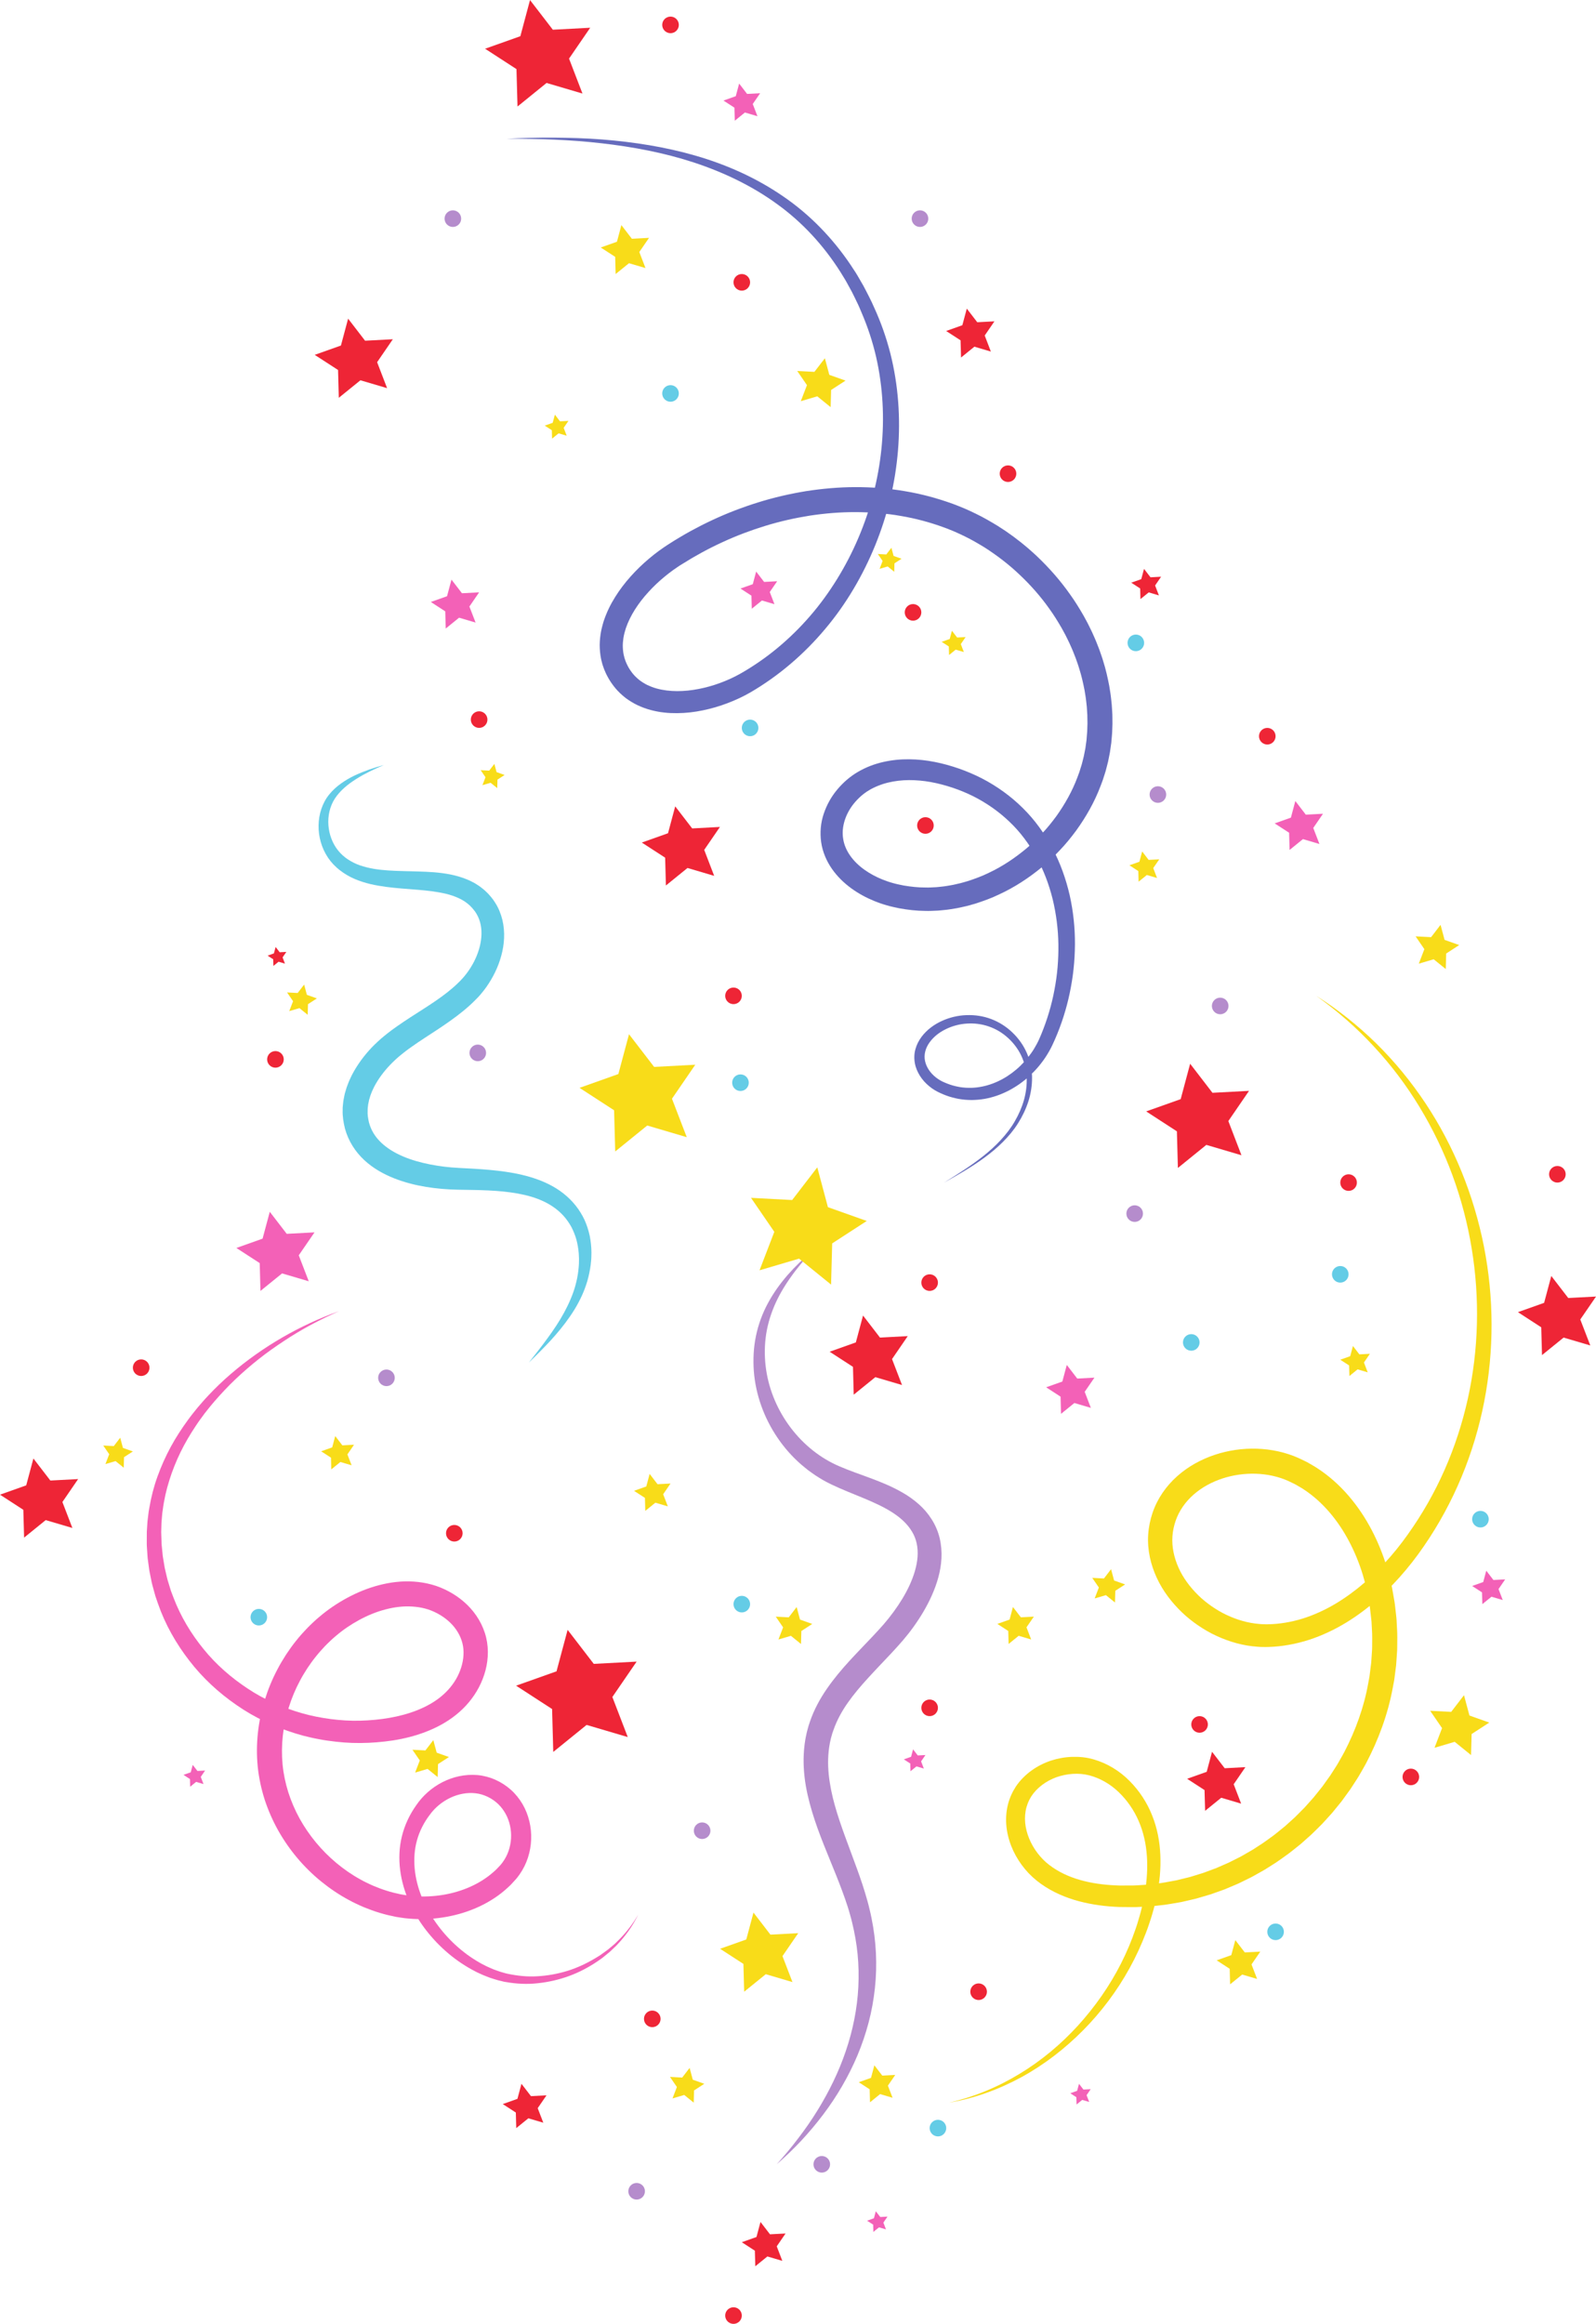 <?xml version="1.0" encoding="UTF-8"?><svg xmlns="http://www.w3.org/2000/svg" xmlns:xlink="http://www.w3.org/1999/xlink" height="1836.5" preserveAspectRatio="xMidYMid meet" version="1.0" viewBox="869.5 581.8 1261.4 1836.5" width="1261.4" zoomAndPan="magnify"><g><g id="change1_1"><path d="M 1373.941 2094.828 C 1370.34 2102.23 1365.699 2109.16 1360.238 2115.398 L 1358.148 2117.711 C 1357.449 2118.469 1356.789 2119.27 1356.012 2119.961 L 1351.48 2124.25 C 1349.891 2125.602 1348.262 2126.879 1346.641 2128.211 L 1345.43 2129.191 L 1344.148 2130.09 L 1341.578 2131.879 C 1334.672 2136.551 1327.211 2140.488 1319.32 2143.379 C 1311.422 2146.25 1303.16 2148.191 1294.738 2149.078 C 1286.309 2150.051 1277.75 2149.629 1269.289 2148.148 L 1267.711 2147.871 L 1266.141 2147.48 L 1263.02 2146.719 C 1260.949 2146.16 1258.93 2145.461 1256.871 2144.82 C 1254.891 2144.039 1252.871 2143.32 1250.898 2142.469 L 1247.988 2141.141 C 1247.012 2140.699 1246.039 2140.25 1245.102 2139.73 C 1229.891 2131.922 1216.621 2120.602 1206.129 2107.02 C 1200.891 2100.219 1196.379 2092.801 1192.891 2084.852 C 1189.391 2076.91 1186.871 2068.43 1185.762 2059.641 C 1184.648 2050.859 1184.961 2041.75 1187.141 2032.98 C 1189.289 2024.219 1193.199 2015.879 1198.391 2008.559 C 1208.672 1993.328 1227.148 1982.961 1246.789 1984.59 C 1249.23 1984.781 1251.66 1985.238 1254.051 1985.852 C 1255.23 1986.199 1256.441 1986.531 1257.602 1986.93 C 1258.719 1987.379 1259.871 1987.762 1260.969 1988.281 C 1265.398 1990.25 1269.59 1992.93 1273.262 1996.199 C 1276.93 1999.48 1280.031 2003.371 1282.5 2007.578 C 1284.98 2011.801 1286.73 2016.391 1287.879 2021.09 C 1290.141 2030.5 1289.789 2040.48 1286.781 2049.762 C 1285.301 2054.398 1283.102 2058.852 1280.289 2062.91 C 1279.609 2063.941 1278.84 2064.91 1278.07 2065.871 L 1277.5 2066.59 L 1276.91 2067.23 L 1275.75 2068.512 L 1273.41 2071.059 C 1272.621 2071.898 1271.738 2072.641 1270.91 2073.441 C 1264.191 2079.711 1256.441 2084.699 1248.27 2088.512 C 1240.09 2092.328 1231.469 2094.969 1222.691 2096.578 C 1213.922 2098.18 1204.969 2098.75 1196.031 2098.262 C 1193.789 2098.16 1191.559 2097.879 1189.328 2097.68 C 1187.102 2097.41 1184.879 2097.02 1182.648 2096.68 C 1178.289 2095.809 1173.961 2094.828 1169.719 2093.512 C 1165.461 2092.27 1161.309 2090.719 1157.211 2089.059 C 1155.191 2088.148 1153.129 2087.34 1151.16 2086.34 L 1148.18 2084.891 L 1145.25 2083.34 C 1137.461 2079.18 1130.129 2074.199 1123.289 2068.648 C 1109.621 2057.531 1098.09 2043.82 1089.391 2028.41 C 1085.07 2020.691 1081.488 2012.539 1078.711 2004.09 C 1076.012 1995.621 1074.09 1986.84 1073.191 1977.949 C 1071.41 1960.172 1073.48 1942.18 1078.73 1925.289 C 1081.359 1916.84 1084.73 1908.629 1088.879 1900.828 C 1090.91 1896.898 1093.219 1893.129 1095.59 1889.398 C 1098.051 1885.719 1100.578 1882.09 1103.371 1878.648 C 1106.09 1875.16 1109.078 1871.871 1112.129 1868.66 C 1113.719 1867.102 1115.23 1865.48 1116.891 1864 L 1119.34 1861.738 L 1121.879 1859.57 C 1128.641 1853.801 1136.07 1848.77 1143.941 1844.52 C 1151.801 1840.289 1160.148 1836.84 1168.988 1834.539 C 1177.801 1832.238 1187.121 1831.039 1196.57 1831.691 C 1201.289 1832.02 1205.969 1832.75 1210.691 1834.039 C 1215.371 1835.301 1219.852 1837.148 1224.109 1839.422 C 1232.602 1843.961 1240.281 1850.328 1245.941 1858.59 C 1248.762 1862.699 1251.07 1867.262 1252.648 1872.109 C 1254.25 1876.961 1255.039 1882.07 1255.078 1887.09 C 1255.172 1897.18 1252.41 1906.84 1247.969 1915.309 C 1245.73 1919.559 1243.031 1923.52 1239.98 1927.18 C 1236.93 1930.828 1233.43 1934.191 1229.801 1937.078 C 1222.488 1942.941 1214.27 1947.262 1205.891 1950.48 C 1197.48 1953.699 1188.871 1955.84 1180.25 1957.191 C 1171.641 1958.5 1162.969 1959.211 1154.301 1959.262 C 1145.629 1959.352 1136.969 1958.621 1128.41 1957.379 C 1126.27 1957.07 1124.129 1956.77 1122.02 1956.32 C 1119.898 1955.891 1117.762 1955.551 1115.66 1955.039 L 1109.359 1953.531 L 1103.129 1951.73 C 1086.629 1946.629 1070.789 1939.238 1056.602 1929.371 C 1042.398 1919.621 1029.578 1907.789 1019.102 1894.129 C 1008.57 1880.539 999.98 1865.398 994.375 1849.148 L 992.281 1843.059 L 990.582 1836.852 L 989.738 1833.75 C 989.457 1832.719 989.289 1831.66 989.059 1830.609 L 987.781 1824.309 C 987.539 1823.262 987.418 1822.199 987.273 1821.141 L 986.844 1817.949 L 986.418 1814.77 C 986.266 1813.711 986.125 1812.648 986.078 1811.578 L 985.66 1805.172 C 985.609 1804.102 985.484 1803.039 985.496 1801.969 L 985.508 1798.762 L 985.539 1792.352 C 985.648 1790.211 985.809 1788.078 985.945 1785.941 L 986.051 1784.34 L 986.234 1782.75 L 986.617 1779.559 L 987.008 1776.379 L 987.559 1773.23 C 988.988 1764.809 991.105 1756.52 994.012 1748.539 C 996.887 1740.539 1000.371 1732.809 1004.371 1725.371 C 1008.398 1717.949 1012.988 1710.879 1017.941 1704.109 C 1019.199 1702.441 1020.391 1700.699 1021.73 1699.09 L 1025.66 1694.191 L 1029.762 1689.441 C 1031.109 1687.84 1032.57 1686.352 1033.98 1684.809 C 1039.68 1678.711 1045.711 1672.93 1052.031 1667.52 C 1077.281 1645.84 1106.461 1629.129 1137.43 1617.98 C 1122.371 1624.621 1107.82 1632.32 1094.172 1641.379 C 1087.328 1645.871 1080.648 1650.59 1074.238 1655.648 C 1067.828 1660.711 1061.66 1666.039 1055.75 1671.629 C 1049.84 1677.23 1044.281 1683.172 1038.98 1689.289 C 1037.68 1690.852 1036.32 1692.352 1035.078 1693.949 L 1031.309 1698.699 L 1027.719 1703.578 C 1026.5 1705.191 1025.43 1706.91 1024.281 1708.559 C 1019.801 1715.27 1015.699 1722.211 1012.18 1729.41 C 1008.68 1736.621 1005.699 1744.051 1003.328 1751.648 C 1002.77 1753.559 1002.16 1755.449 1001.648 1757.371 L 1000.219 1763.16 C 999.43 1767.039 998.621 1770.922 998.156 1774.859 L 997.742 1777.789 L 997.492 1780.75 L 997.238 1783.699 C 997.203 1784.191 997.148 1784.68 997.121 1785.18 L 997.078 1786.66 L 996.91 1792.578 L 997.098 1798.5 L 997.188 1801.461 C 997.207 1802.449 997.363 1803.43 997.445 1804.41 L 998.02 1810.309 C 998.086 1811.289 998.25 1812.262 998.422 1813.238 L 998.906 1816.148 L 999.391 1819.07 C 999.551 1820.039 999.688 1821.02 999.945 1821.969 L 1001.301 1827.73 C 1001.539 1828.68 1001.719 1829.648 1002.012 1830.59 L 1002.879 1833.422 L 1004.602 1839.059 L 1006.699 1844.578 C 1012.309 1859.289 1020.512 1872.93 1030.441 1885.078 C 1040.309 1897.289 1052.289 1907.699 1065.352 1916.301 C 1078.379 1924.969 1092.859 1931.328 1107.871 1935.629 C 1115.371 1937.801 1123.059 1939.301 1130.789 1940.328 C 1138.52 1941.309 1146.32 1941.84 1154.102 1941.629 C 1169.59 1941.199 1185.352 1938.859 1199.219 1933.359 C 1206.141 1930.602 1212.602 1927.059 1218.09 1922.539 C 1220.859 1920.262 1223.281 1917.871 1225.469 1915.18 C 1227.66 1912.5 1229.59 1909.602 1231.141 1906.551 C 1234.25 1900.43 1235.969 1893.762 1235.859 1887.371 C 1235.82 1880.949 1233.691 1874.969 1230 1869.641 C 1226.32 1864.309 1220.969 1859.871 1214.961 1856.719 C 1211.949 1855.148 1208.77 1853.852 1205.5 1853 C 1202.281 1852.148 1198.801 1851.621 1195.309 1851.41 C 1188.32 1850.949 1181.109 1851.84 1174.031 1853.719 C 1166.941 1855.57 1159.98 1858.449 1153.371 1862.031 C 1146.77 1865.621 1140.512 1869.871 1134.77 1874.789 L 1132.621 1876.641 L 1130.539 1878.57 C 1129.129 1879.828 1127.84 1881.219 1126.488 1882.539 C 1123.891 1885.301 1121.352 1888.121 1119 1891.109 C 1116.602 1894.051 1114.422 1897.172 1112.301 1900.328 C 1110.25 1903.539 1108.25 1906.77 1106.5 1910.16 C 1102.898 1916.871 1099.98 1923.941 1097.711 1931.191 C 1093.148 1945.699 1091.43 1961.039 1092.82 1976.02 C 1093.52 1983.512 1095.078 1990.898 1097.32 1998.121 C 1099.629 2005.32 1102.641 2012.32 1106.309 2018.98 C 1113.691 2032.281 1123.621 2044.25 1135.34 2054.051 C 1141.211 2058.93 1147.488 2063.328 1154.18 2066.988 L 1156.68 2068.359 L 1159.238 2069.629 C 1160.93 2070.52 1162.691 2071.23 1164.41 2072.039 C 1167.922 2073.5 1171.461 2074.879 1175.09 2075.98 C 1178.699 2077.16 1182.391 2078.031 1186.09 2078.82 C 1187.93 2079.109 1189.75 2079.469 1191.602 2079.73 C 1193.461 2079.91 1195.309 2080.191 1197.18 2080.301 C 1204.66 2080.84 1212.25 2080.488 1219.672 2079.262 C 1234.488 2076.82 1248.781 2070.781 1259.629 2061.09 C 1260.289 2060.48 1261.02 2059.922 1261.641 2059.27 L 1263.512 2057.309 L 1264.449 2056.328 L 1264.922 2055.84 L 1265.309 2055.359 C 1265.84 2054.73 1266.371 2054.102 1266.828 2053.422 C 1268.77 2050.762 1270.328 2047.789 1271.422 2044.621 C 1273.641 2038.301 1274.051 2031.23 1272.609 2024.621 C 1271.191 2017.988 1267.859 2011.891 1263.059 2007.328 C 1258.262 2002.828 1251.852 1999.672 1245.32 1998.969 C 1238.711 1998.199 1231.609 1999.559 1225.23 2002.621 C 1222.051 2004.16 1219.039 2006.102 1216.309 2008.359 C 1213.551 2010.66 1211.219 2013.141 1208.98 2016.25 C 1204.48 2022.199 1201.078 2028.91 1199.078 2036.07 C 1197.051 2043.23 1196.559 2050.828 1197.23 2058.379 C 1198.602 2073.551 1204.891 2088.422 1213.988 2101.23 C 1223.07 2114.07 1234.969 2125.129 1248.738 2132.93 C 1249.578 2133.449 1250.461 2133.898 1251.352 2134.34 L 1253.988 2135.68 C 1255.762 2136.539 1257.59 2137.281 1259.398 2138.078 C 1261.25 2138.73 1263.09 2139.469 1264.969 2140.059 L 1267.801 2140.879 L 1269.219 2141.289 L 1270.66 2141.609 C 1278.328 2143.238 1286.352 2144.121 1294.32 2143.59 C 1302.289 2143.148 1310.23 2141.699 1317.941 2139.34 C 1325.641 2136.961 1333.012 2133.512 1339.961 2129.352 L 1342.551 2127.762 L 1343.852 2126.961 L 1345.078 2126.07 C 1346.719 2124.879 1348.391 2123.719 1350.02 2122.5 L 1354.691 2118.57 C 1355.5 2117.941 1356.191 2117.191 1356.922 2116.48 L 1359.109 2114.34 C 1364.809 2108.512 1369.84 2101.969 1373.941 2094.828" fill="#f361b7"/></g><g id="change2_1"><path d="M 1619.586 2243.469 C 1639.336 2238.98 1658.168 2231.168 1675.312 2220.707 C 1692.508 2210.32 1708.02 2197.32 1721.477 2182.559 C 1734.914 2167.758 1746.461 2151.301 1755.469 2133.559 C 1759.945 2124.699 1763.832 2115.539 1767.016 2106.156 L 1768.199 2102.648 L 1769.266 2099.09 C 1770.008 2096.73 1770.652 2094.348 1771.281 2091.957 C 1772.527 2087.18 1773.543 2082.359 1774.336 2077.527 C 1775.129 2072.688 1775.719 2067.84 1775.996 2062.988 C 1776.285 2058.141 1776.273 2053.297 1775.934 2048.508 C 1775.27 2038.93 1773.191 2029.508 1769.457 2020.938 C 1765.758 2012.309 1760.297 2004.469 1753.668 1998.09 C 1747.039 1991.699 1738.965 1987.051 1730.398 1984.809 C 1721.969 1982.637 1712.75 1983.398 1704.473 1986.277 C 1696.207 1989.277 1688.922 1994.656 1684.457 2001.617 L 1682.949 2004.301 C 1682.48 2005.219 1682.141 2006.18 1681.727 2007.109 C 1680.996 2009.02 1680.434 2011.008 1680.094 2013.051 C 1679.387 2017.109 1679.438 2021.359 1680.191 2025.559 C 1681.676 2033.957 1685.816 2042.129 1691.551 2048.777 L 1693.777 2051.199 L 1696.156 2053.457 C 1696.984 2054.168 1697.84 2054.84 1698.672 2055.539 C 1699.527 2056.219 1700.484 2056.848 1701.375 2057.508 C 1705.074 2060.059 1709.062 2062.207 1713.266 2064.008 C 1721.668 2067.598 1730.875 2069.738 1740.309 2070.879 C 1745.027 2071.438 1749.82 2071.77 1754.637 2071.898 L 1761.895 2071.871 L 1765.531 2071.848 C 1766.738 2071.859 1767.945 2071.719 1769.168 2071.66 L 1776.398 2071.188 C 1777.609 2071.148 1778.801 2070.949 1779.996 2070.809 L 1783.609 2070.359 C 1788.426 2069.891 1793.156 2068.867 1797.91 2068.02 C 1798.504 2067.91 1799.105 2067.82 1799.695 2067.68 L 1801.457 2067.238 L 1804.969 2066.379 L 1808.488 2065.52 C 1809.07 2065.367 1809.66 2065.238 1810.25 2065.078 L 1811.988 2064.539 L 1818.906 2062.41 C 1819.484 2062.227 1820.062 2062.059 1820.629 2061.867 L 1822.328 2061.238 L 1825.738 2059.969 L 1829.121 2058.707 C 1829.688 2058.5 1830.266 2058.297 1830.82 2058.078 L 1832.48 2057.348 L 1839.121 2054.449 C 1839.676 2054.211 1840.227 2053.988 1840.781 2053.719 L 1842.391 2052.898 L 1845.637 2051.27 C 1847.789 2050.168 1849.977 2049.18 1852.051 2047.918 L 1858.328 2044.309 C 1859.398 2043.738 1860.406 2043.047 1861.41 2042.398 L 1864.457 2040.418 C 1868.57 2037.898 1872.395 2034.918 1876.316 2032.098 C 1878.254 2030.66 1880.078 2029.07 1881.965 2027.566 L 1884.785 2025.277 C 1885.727 2024.527 1886.582 2023.668 1887.488 2022.879 L 1892.859 2018.008 C 1894.598 2016.34 1896.258 2014.59 1897.969 2012.879 L 1900.535 2010.309 C 1901.352 2009.43 1902.145 2008.508 1902.949 2007.617 L 1907.766 2002.207 L 1912.309 1996.559 L 1914.559 1993.738 L 1916.672 1990.797 C 1918.07 1988.828 1919.516 1986.891 1920.887 1984.91 L 1924.785 1978.816 C 1925.43 1977.801 1926.121 1976.809 1926.711 1975.758 L 1928.496 1972.609 C 1929.668 1970.508 1930.926 1968.438 1932.031 1966.301 C 1940.887 1949.199 1947.543 1930.91 1950.891 1911.969 L 1951.543 1908.43 L 1951.871 1906.66 C 1951.957 1906.07 1952.02 1905.469 1952.098 1904.867 L 1952.988 1897.73 L 1953.215 1895.938 C 1953.277 1895.348 1953.305 1894.75 1953.344 1894.148 L 1953.582 1890.547 L 1953.82 1886.957 C 1953.906 1885.77 1953.996 1884.566 1953.973 1883.367 C 1953.973 1878.57 1954.16 1873.77 1953.77 1868.98 L 1953.582 1865.379 C 1953.504 1864.188 1953.504 1862.977 1953.316 1861.789 L 1952.5 1854.637 C 1952.348 1853.449 1952.273 1852.25 1952.059 1851.066 L 1951.43 1847.52 L 1950.195 1840.418 L 1948.586 1833.457 L 1946.664 1826.578 C 1943.906 1817.469 1940.32 1808.617 1935.934 1800.27 C 1927.215 1783.578 1915.062 1768.738 1899.816 1758.777 C 1898.898 1758.09 1897.891 1757.59 1896.922 1756.996 L 1893.98 1755.277 C 1893.035 1754.668 1891.969 1754.25 1890.961 1753.75 L 1887.918 1752.277 C 1883.879 1750.43 1879.738 1749.098 1875.414 1748.129 C 1866.781 1746.199 1857.676 1745.93 1848.809 1747.168 C 1839.926 1748.41 1831.246 1751.199 1823.547 1755.469 C 1815.836 1759.73 1809.145 1765.496 1804.363 1772.449 C 1801.961 1775.918 1800.035 1779.68 1798.664 1783.629 C 1797.309 1787.609 1796.426 1791.727 1796.137 1795.898 C 1795.547 1804.25 1797.406 1812.809 1800.992 1820.789 C 1804.578 1828.809 1810.074 1836.129 1816.527 1842.48 C 1819.75 1845.668 1823.332 1848.527 1827.059 1851.137 C 1830.82 1853.73 1834.73 1856.09 1838.855 1858.008 C 1847.07 1861.898 1855.891 1864.48 1864.77 1865.18 L 1866.441 1865.328 C 1866.996 1865.367 1867.551 1865.359 1868.105 1865.379 C 1869.223 1865.379 1870.281 1865.488 1871.461 1865.418 L 1874.922 1865.309 L 1878.383 1865.059 C 1882.984 1864.629 1887.562 1863.879 1892.094 1862.809 C 1901.164 1860.707 1909.969 1857.238 1918.395 1852.879 C 1926.824 1848.508 1934.801 1843.129 1942.359 1837.16 C 1949.895 1831.137 1957.004 1824.5 1963.605 1817.34 C 1970.25 1810.188 1976.398 1802.578 1982.062 1794.57 C 1993.508 1778.539 2003.332 1761.34 2011.281 1743.258 C 2019.258 1725.203 2025.359 1706.297 2029.648 1686.961 C 2038.164 1648.27 2039.145 1607.824 2032.656 1568.504 C 2029.445 1548.84 2024.379 1529.441 2017.484 1510.688 C 2010.59 1491.918 2001.836 1473.828 1991.457 1456.672 C 1981.066 1439.512 1968.914 1423.398 1955.191 1408.656 C 1941.531 1393.863 1926.246 1380.527 1909.766 1368.777 C 1926.898 1379.57 1942.84 1392.316 1957.367 1406.543 C 1971.848 1420.832 1984.828 1436.684 1996.137 1453.703 C 2018.766 1487.73 2034.316 1526.473 2042.316 1566.766 C 2050.242 1607.082 2050.441 1649.047 2042.516 1689.629 C 2034.641 1730.184 2018.555 1769.359 1994.953 1803.578 C 1989.078 1812.199 1982.625 1820.457 1975.645 1828.277 C 1968.664 1836.109 1961.078 1843.449 1952.926 1850.207 C 1944.738 1856.918 1935.934 1863.008 1926.461 1868.098 C 1916.988 1873.16 1906.898 1877.32 1896.27 1879.938 C 1890.973 1881.27 1885.578 1882.238 1880.105 1882.82 L 1876.004 1883.168 C 1874.633 1883.25 1873.25 1883.301 1871.879 1883.359 C 1870.531 1883.449 1869.059 1883.359 1867.652 1883.367 C 1866.945 1883.348 1866.23 1883.367 1865.523 1883.328 L 1863.398 1883.18 C 1852.078 1882.438 1841.145 1879.289 1831.043 1874.637 C 1825.977 1872.328 1821.172 1869.52 1816.566 1866.41 C 1811.988 1863.27 1807.598 1859.816 1803.586 1855.938 C 1795.559 1848.207 1788.578 1839.168 1783.758 1828.727 C 1778.953 1818.367 1776.188 1806.59 1776.965 1794.699 C 1777.332 1788.777 1778.527 1782.918 1780.426 1777.32 C 1782.336 1771.707 1785.031 1766.367 1788.352 1761.5 C 1795.004 1751.719 1804.051 1743.957 1814 1738.375 C 1823.977 1732.789 1834.855 1729.254 1846 1727.617 C 1857.148 1726.008 1868.582 1726.324 1879.715 1728.762 C 1885.25 1729.996 1890.797 1731.781 1895.969 1734.121 L 1899.766 1735.934 C 1901.012 1736.562 1902.309 1737.105 1903.504 1737.832 L 1907.125 1739.934 C 1908.309 1740.664 1909.566 1741.293 1910.684 1742.129 C 1920.031 1748.207 1928.32 1755.699 1935.465 1764.008 C 1942.598 1772.32 1948.637 1781.43 1953.645 1790.988 C 1958.648 1800.559 1962.664 1810.57 1965.758 1820.828 L 1967.895 1828.57 L 1969.684 1836.387 L 1971.055 1844.238 L 1971.734 1848.168 C 1971.961 1849.48 1972.047 1850.809 1972.223 1852.129 L 1973.117 1860.047 C 1973.293 1861.367 1973.305 1862.699 1973.379 1864.02 L 1973.594 1868.008 C 1973.996 1873.309 1973.809 1878.629 1973.785 1883.949 C 1973.797 1885.277 1973.707 1886.609 1973.605 1887.93 L 1973.344 1891.91 L 1973.066 1895.887 C 1973.016 1896.551 1972.977 1897.207 1972.914 1897.879 L 1972.664 1899.848 L 1971.656 1907.758 C 1971.559 1908.418 1971.492 1909.078 1971.379 1909.738 L 1971.016 1911.688 L 1970.273 1915.609 C 1966.438 1936.527 1958.988 1956.648 1949.129 1975.391 C 1947.906 1977.73 1946.523 1979.988 1945.227 1982.301 L 1943.227 1985.738 C 1942.574 1986.879 1941.805 1987.969 1941.102 1989.09 L 1936.789 1995.738 C 1935.266 1997.91 1933.668 2000.027 1932.121 2002.168 L 1929.793 2005.379 L 1927.289 2008.461 L 1922.27 2014.598 L 1916.938 2020.469 C 1916.043 2021.438 1915.176 2022.438 1914.258 2023.387 L 1911.441 2026.18 C 1909.555 2028.027 1907.703 2029.918 1905.777 2031.727 L 1899.867 2037 C 1898.859 2037.867 1897.918 2038.789 1896.871 2039.598 L 1893.777 2042.078 C 1891.691 2043.707 1889.676 2045.41 1887.539 2046.969 C 1883.223 2050.02 1879.012 2053.219 1874.48 2055.949 L 1871.137 2058.07 C 1870.016 2058.777 1868.91 2059.508 1867.738 2060.129 L 1860.832 2064.008 C 1858.555 2065.359 1856.129 2066.43 1853.777 2067.617 L 1850.215 2069.359 L 1848.43 2070.23 C 1847.84 2070.52 1847.223 2070.758 1846.617 2071.02 L 1839.309 2074.098 L 1837.484 2074.871 C 1836.871 2075.109 1836.238 2075.32 1835.625 2075.547 L 1831.887 2076.879 L 1828.152 2078.211 L 1826.277 2078.867 C 1825.66 2079.07 1825.02 2079.25 1824.379 2079.438 L 1816.781 2081.668 L 1814.879 2082.219 C 1814.238 2082.391 1813.598 2082.527 1812.957 2082.68 L 1809.094 2083.578 L 1805.219 2084.469 L 1803.293 2084.91 C 1802.652 2085.059 1801.988 2085.148 1801.344 2085.258 C 1796.137 2086.129 1790.953 2087.16 1785.684 2087.609 L 1781.746 2088.051 C 1780.438 2088.18 1779.117 2088.379 1777.797 2088.41 L 1769.895 2088.809 C 1768.59 2088.859 1767.266 2088.988 1765.945 2088.969 L 1761.984 2088.93 L 1754.07 2088.848 C 1748.789 2088.648 1743.469 2088.199 1738.16 2087.469 C 1727.566 2086 1716.887 2083.379 1706.746 2078.84 C 1701.68 2076.57 1696.785 2073.82 1692.195 2070.539 C 1691.074 2069.68 1689.918 2068.879 1688.809 2067.977 C 1687.727 2067.039 1686.609 2066.121 1685.539 2065.156 L 1682.457 2062.141 L 1679.613 2058.93 C 1672.316 2050.148 1667.098 2039.57 1665.285 2027.988 C 1664.395 2022.207 1664.418 2016.188 1665.574 2010.316 C 1666.129 2007.379 1667.008 2004.5 1668.141 2001.707 C 1668.77 2000.34 1669.336 1998.93 1670.043 1997.598 L 1672.332 1993.727 C 1675.676 1988.75 1679.93 1984.508 1684.633 1981.09 C 1689.352 1977.68 1694.535 1975.051 1699.969 1973.219 C 1705.391 1971.43 1711.051 1970.41 1716.75 1970.207 C 1722.445 1970.02 1728.234 1970.547 1733.805 1972.18 C 1744.738 1975.32 1754.551 1981.438 1762.297 1989.27 C 1770.047 1997.109 1776.109 2006.398 1780.098 2016.488 C 1784.16 2026.598 1786.148 2037.297 1786.578 2047.898 C 1787.043 2058.52 1786.023 2069.07 1783.949 2079.289 C 1782.93 2084.398 1781.672 2089.449 1780.199 2094.418 C 1779.457 2096.898 1778.703 2099.379 1777.848 2101.816 L 1776.602 2105.488 L 1775.242 2109.121 C 1771.582 2118.777 1767.23 2128.16 1762.273 2137.18 C 1752.324 2155.211 1739.906 2171.809 1725.48 2186.348 C 1711.062 2200.898 1694.711 2213.52 1676.809 2223.309 C 1658.922 2233.051 1639.562 2240.117 1619.586 2243.469" fill="#f8dc19"/></g><g id="change3_1"><path d="M 1615.715 1516.367 C 1626.324 1509.734 1636.996 1503.09 1646.742 1495.328 C 1651.617 1491.445 1656.25 1487.277 1660.457 1482.715 C 1664.652 1478.168 1668.465 1473.293 1671.523 1467.953 C 1674.613 1462.652 1677.105 1457.016 1678.777 1451.148 C 1680.422 1445.281 1681.188 1439.203 1680.918 1433.211 C 1680.918 1432.461 1680.805 1431.723 1680.734 1430.973 L 1680.492 1428.746 L 1680.082 1426.539 C 1679.953 1425.816 1679.828 1425.062 1679.613 1424.355 C 1678.906 1421.449 1677.887 1418.676 1676.609 1415.98 C 1674.059 1410.625 1670.375 1405.824 1666 1401.883 C 1661.621 1397.902 1656.461 1394.844 1650.949 1392.973 C 1645.441 1391.059 1639.516 1390.324 1633.707 1390.703 C 1627.883 1391.059 1622.145 1392.59 1616.973 1395.141 C 1614.383 1396.414 1611.945 1397.93 1609.75 1399.703 C 1607.566 1401.5 1605.609 1403.543 1604.051 1405.766 C 1600.879 1410.215 1599.52 1415.473 1600.637 1420.402 C 1601.699 1425.363 1604.988 1430.008 1609.266 1433.324 C 1610.316 1434.176 1611.465 1434.91 1612.625 1435.59 C 1613.207 1435.93 1613.801 1436.23 1614.41 1436.539 L 1616.395 1437.418 C 1619.043 1438.551 1621.75 1439.5 1624.539 1440.152 C 1625.93 1440.523 1627.348 1440.719 1628.75 1440.988 C 1630.164 1441.133 1631.566 1441.371 1633 1441.414 C 1634.418 1441.527 1635.848 1441.473 1637.277 1441.484 C 1638.695 1441.402 1640.125 1441.359 1641.527 1441.16 C 1652.891 1439.844 1663.746 1434.641 1672.574 1427.133 C 1674.797 1425.277 1676.895 1423.25 1678.848 1421.098 C 1680.82 1418.973 1682.633 1416.703 1684.32 1414.324 C 1686.02 1411.984 1687.508 1409.492 1688.867 1406.957 L 1689.859 1405.043 L 1690.781 1403.074 C 1691.387 1401.758 1691.969 1400.312 1692.551 1398.938 C 1697.156 1387.73 1700.641 1376.055 1702.863 1364.152 C 1704 1358.203 1704.848 1352.207 1705.359 1346.188 C 1705.867 1340.152 1706.082 1334.113 1705.996 1328.094 C 1705.828 1316.023 1704.27 1304.02 1701.477 1292.402 C 1698.586 1280.785 1694.379 1269.547 1688.652 1259.176 C 1685.777 1253.992 1682.562 1249.031 1679.02 1244.328 C 1675.477 1239.609 1671.566 1235.23 1667.316 1231.195 C 1658.844 1223.074 1649.109 1216.289 1638.598 1211.004 C 1633.324 1208.383 1627.855 1206.145 1622.273 1204.273 C 1616.691 1202.43 1610.938 1200.887 1605.23 1199.852 C 1599.52 1198.805 1593.738 1198.293 1588.043 1198.309 C 1582.348 1198.309 1576.723 1198.973 1571.367 1200.262 C 1570.004 1200.547 1568.715 1201.016 1567.398 1201.367 C 1566.109 1201.82 1564.805 1202.246 1563.559 1202.77 C 1562.312 1203.297 1561.035 1203.793 1559.848 1204.414 C 1559.25 1204.727 1558.629 1204.996 1558.047 1205.32 L 1556.359 1206.312 C 1551.84 1208.965 1547.844 1212.574 1544.5 1216.641 C 1537.828 1224.789 1534.312 1235.273 1535.902 1244.711 C 1537.348 1254.332 1543.934 1262.891 1552.777 1269.18 C 1557.195 1272.324 1562.141 1274.961 1567.355 1277.016 C 1568.688 1277.484 1569.977 1278.02 1571.309 1278.461 C 1572.668 1278.871 1573.973 1279.367 1575.348 1279.691 C 1578.012 1280.488 1580.871 1280.984 1583.664 1281.59 C 1589.316 1282.527 1595.027 1283.207 1600.766 1283.164 C 1603.641 1283.293 1606.52 1283.035 1609.395 1282.922 C 1610.824 1282.852 1612.258 1282.613 1613.688 1282.484 C 1615.117 1282.312 1616.562 1282.199 1617.98 1281.918 L 1622.246 1281.18 C 1623.676 1280.926 1625.078 1280.543 1626.48 1280.23 C 1629.316 1279.664 1632.078 1278.742 1634.871 1277.965 C 1640.383 1276.121 1645.852 1274.125 1651.094 1271.531 C 1661.676 1266.574 1671.469 1259.984 1680.508 1252.504 C 1684.957 1248.68 1689.277 1244.695 1693.23 1240.348 C 1697.27 1236.098 1700.926 1231.492 1704.395 1226.789 C 1711.195 1217.25 1716.977 1206.98 1721.043 1196.082 C 1721.539 1194.723 1722.078 1193.363 1722.547 1192.004 L 1723.848 1187.852 C 1724.062 1187.156 1724.301 1186.477 1724.488 1185.781 L 1725.039 1183.672 L 1726.086 1179.465 L 1726.922 1175.227 L 1727.348 1173.102 L 1727.633 1170.961 L 1728.227 1166.684 L 1728.566 1162.332 L 1728.75 1160.152 C 1728.809 1159.414 1728.809 1158.691 1728.836 1157.969 L 1728.977 1153.59 L 1728.906 1149.215 L 1728.879 1147.031 C 1728.852 1146.309 1728.781 1145.57 1728.738 1144.848 L 1728.469 1140.473 C 1728.328 1139.012 1728.141 1137.566 1727.984 1136.121 C 1727.719 1133.203 1727.137 1130.328 1726.711 1127.438 C 1725.578 1121.684 1724.316 1115.945 1722.504 1110.348 C 1721.723 1107.516 1720.648 1104.766 1719.699 1101.977 C 1719.188 1100.602 1718.605 1099.242 1718.082 1097.867 C 1717.543 1096.492 1717.004 1095.117 1716.383 1093.785 L 1714.57 1089.734 C 1713.961 1088.402 1713.277 1087.082 1712.629 1085.766 C 1711.367 1083.09 1709.863 1080.539 1708.461 1077.93 C 1705.488 1072.816 1702.383 1067.773 1698.898 1062.969 C 1692.07 1053.262 1684.164 1044.324 1675.547 1036.16 C 1666.949 1027.957 1657.484 1020.703 1647.508 1014.328 C 1642.438 1011.254 1637.336 1008.234 1631.992 1005.672 C 1629.371 1004.309 1626.637 1003.176 1623.961 1001.945 C 1622.613 1001.336 1621.227 1000.824 1619.863 1000.273 C 1618.477 999.719 1617.129 999.141 1615.727 998.672 C 1604.547 994.578 1593.016 991.461 1581.227 989.504 C 1575.359 988.441 1569.426 987.777 1563.461 987.238 C 1560.484 987.039 1557.508 986.785 1554.504 986.711 C 1553.004 986.656 1551.516 986.57 1550.012 986.559 L 1545.523 986.516 C 1533.52 986.473 1521.504 987.492 1509.617 989.277 C 1497.715 991.176 1485.93 993.812 1474.379 997.367 C 1462.832 1000.91 1451.5 1005.176 1440.516 1010.262 C 1429.535 1015.289 1418.883 1021.102 1408.652 1027.562 L 1406.73 1028.75 L 1404.922 1029.957 C 1403.703 1030.75 1402.531 1031.613 1401.332 1032.449 C 1398.992 1034.18 1396.652 1035.922 1394.422 1037.82 C 1389.922 1041.531 1385.691 1045.57 1381.812 1049.863 C 1374.031 1058.406 1367.582 1068.125 1364.121 1078.312 C 1363.312 1080.863 1362.633 1083.414 1362.223 1085.949 C 1361.871 1088.5 1361.613 1091.051 1361.754 1093.531 C 1361.883 1096.012 1362.152 1098.477 1362.832 1100.84 L 1363.043 1101.734 L 1363.344 1102.613 C 1363.543 1103.195 1363.711 1103.773 1363.93 1104.355 C 1364.441 1105.488 1364.84 1106.664 1365.473 1107.758 C 1366.562 1110.023 1368.012 1112.09 1369.523 1114.031 C 1371.07 1115.945 1372.871 1117.633 1374.781 1119.203 C 1376.762 1120.691 1378.871 1122.039 1381.16 1123.172 C 1383.48 1124.234 1385.883 1125.211 1388.453 1125.891 C 1398.703 1128.738 1410.371 1128.484 1421.672 1126.273 C 1427.34 1125.184 1432.965 1123.609 1438.434 1121.598 C 1443.918 1119.602 1449.246 1117.191 1454.305 1114.371 C 1464.66 1108.508 1474.664 1101.621 1483.918 1093.941 C 1493.195 1086.262 1501.84 1077.762 1509.746 1068.621 C 1517.668 1059.484 1524.793 1049.621 1531.168 1039.293 C 1537.531 1028.977 1543.129 1018.152 1547.887 1006.973 C 1552.664 995.781 1556.602 984.234 1559.676 972.461 C 1562.738 960.672 1564.891 948.641 1566.137 936.527 C 1568.617 912.297 1567.355 887.645 1561.941 863.871 C 1559.195 851.984 1555.41 840.406 1550.566 829.145 C 1549.375 826.324 1548.227 823.477 1546.855 820.754 C 1545.508 818.008 1544.234 815.215 1542.816 812.508 L 1538.41 804.461 C 1537.699 803.102 1536.836 801.84 1536.059 800.523 L 1533.648 796.609 C 1520.57 775.969 1503.781 757.578 1483.832 743.195 C 1463.965 728.688 1441.41 717.961 1417.875 710.195 C 1394.273 702.473 1369.66 697.84 1344.871 695.023 C 1320.051 692.172 1295.004 691.367 1269.953 691.453 C 1282.461 690.828 1294.992 690.5 1307.531 690.574 C 1320.074 690.656 1332.633 691.039 1345.152 692.004 C 1370.191 693.988 1395.203 697.84 1419.504 704.898 C 1443.777 711.938 1467.27 722.395 1488.324 736.875 C 1509.449 751.242 1527.586 770.004 1541.867 791.254 L 1544.5 795.281 C 1545.367 796.625 1546.301 797.93 1547.066 799.332 L 1551.883 807.648 C 1553.43 810.453 1554.816 813.332 1556.305 816.18 C 1557.805 818.996 1559.082 821.93 1560.398 824.848 C 1565.727 836.48 1570.035 848.695 1573.207 861.148 C 1579.5 886.113 1581.312 912.113 1579.23 937.73 C 1578.168 950.555 1576.168 963.305 1573.137 975.805 C 1570.105 988.312 1566.137 1000.598 1561.305 1012.543 C 1556.445 1024.473 1550.723 1036.062 1544.133 1047.172 C 1537.559 1058.277 1530.078 1068.879 1521.734 1078.781 C 1505.098 1098.645 1485.176 1115.805 1462.551 1129.008 C 1456.711 1132.352 1450.633 1135.188 1444.355 1137.551 C 1438.109 1139.934 1431.648 1141.805 1425.047 1143.164 C 1418.441 1144.551 1411.652 1145.332 1404.742 1145.402 C 1401.293 1145.43 1397.801 1145.305 1394.301 1144.879 C 1390.801 1144.523 1387.293 1143.828 1383.801 1142.91 C 1380.301 1142 1376.863 1140.699 1373.492 1139.152 C 1370.141 1137.551 1366.922 1135.582 1363.883 1133.332 C 1360.914 1130.992 1358.113 1128.371 1355.684 1125.453 C 1353.301 1122.504 1351.141 1119.402 1349.441 1116.059 C 1348.523 1114.43 1347.832 1112.66 1347.062 1110.93 C 1346.723 1110.051 1346.434 1109.145 1346.113 1108.25 L 1345.652 1106.891 L 1345.293 1105.516 C 1344.242 1101.863 1343.754 1098.066 1343.543 1094.309 C 1343.32 1090.527 1343.641 1086.816 1344.141 1083.16 C 1344.691 1079.504 1345.59 1076.004 1346.664 1072.562 C 1348.934 1065.773 1352 1059.441 1355.664 1053.633 C 1359.301 1047.793 1363.43 1042.383 1367.922 1037.379 C 1372.402 1032.352 1377.223 1027.703 1382.332 1023.383 C 1384.871 1021.215 1387.523 1019.172 1390.203 1017.16 C 1391.57 1016.211 1392.914 1015.191 1394.312 1014.27 L 1396.402 1012.867 L 1398.453 1011.551 L 1402.551 1008.957 L 1406.711 1006.449 C 1409.461 1004.75 1412.312 1003.207 1415.121 1001.605 C 1420.809 998.516 1426.562 995.527 1432.457 992.82 C 1444.172 987.32 1456.301 982.688 1468.684 978.836 C 1481.07 974.953 1493.75 972.047 1506.57 969.938 C 1519.422 967.953 1532.43 966.777 1545.492 966.762 C 1558.543 966.734 1571.633 967.727 1584.555 969.949 C 1597.492 972.09 1610.23 975.492 1622.586 979.996 C 1624.145 980.52 1625.676 981.172 1627.219 981.781 C 1628.75 982.406 1630.293 982.988 1631.809 983.652 C 1634.828 985.012 1637.875 986.301 1640.805 987.816 C 1646.77 990.68 1652.469 994.008 1658.105 997.438 L 1662.258 1000.145 L 1664.328 1001.492 L 1666.34 1002.922 L 1670.375 1005.785 L 1674.285 1008.789 C 1676.938 1010.742 1679.414 1012.926 1681.965 1015.008 C 1683.215 1016.086 1684.418 1017.191 1685.664 1018.281 C 1686.883 1019.371 1688.117 1020.461 1689.293 1021.625 C 1698.828 1030.707 1707.57 1040.641 1715.148 1051.422 C 1719.016 1056.762 1722.477 1062.402 1725.777 1068.113 C 1727.348 1071.031 1729.008 1073.895 1730.422 1076.883 C 1731.145 1078.371 1731.898 1079.844 1732.59 1081.332 L 1734.617 1085.879 C 1735.297 1087.383 1735.906 1088.91 1736.516 1090.457 C 1737.125 1092 1737.75 1093.531 1738.328 1095.09 C 1739.391 1098.234 1740.582 1101.324 1741.488 1104.527 C 1743.5 1110.859 1744.945 1117.375 1746.207 1123.91 C 1746.703 1127.211 1747.34 1130.484 1747.652 1133.812 C 1747.824 1135.469 1748.035 1137.113 1748.176 1138.785 L 1748.504 1143.785 C 1748.547 1144.621 1748.617 1145.445 1748.645 1146.281 L 1748.688 1148.801 C 1748.699 1150.461 1748.742 1152.133 1748.73 1153.805 L 1748.559 1158.836 C 1748.516 1159.656 1748.504 1160.492 1748.445 1161.344 L 1748.246 1163.836 L 1747.809 1168.836 L 1747.086 1173.852 L 1746.73 1176.359 L 1746.234 1178.855 L 1745.242 1183.812 L 1743.984 1188.703 L 1743.344 1191.152 C 1743.117 1191.961 1742.848 1192.754 1742.594 1193.562 L 1741.051 1198.363 C 1740.496 1199.953 1739.875 1201.523 1739.277 1203.082 C 1734.531 1215.652 1727.859 1227.355 1720.066 1238.164 C 1716.098 1243.508 1711.918 1248.707 1707.312 1253.523 C 1702.809 1258.41 1697.879 1262.902 1692.82 1267.227 C 1682.547 1275.668 1671.324 1283.035 1659.168 1288.633 C 1653.148 1291.551 1646.828 1293.832 1640.438 1295.902 C 1637.207 1296.781 1634.004 1297.816 1630.691 1298.465 C 1629.047 1298.82 1627.418 1299.23 1625.758 1299.516 L 1620.758 1300.336 C 1619.102 1300.648 1617.414 1300.777 1615.727 1300.961 C 1614.055 1301.102 1612.383 1301.355 1610.684 1301.43 C 1607.297 1301.57 1603.926 1301.797 1600.539 1301.656 C 1593.754 1301.625 1586.98 1300.805 1580.305 1299.613 C 1576.977 1298.891 1573.676 1298.254 1570.344 1297.262 C 1568.672 1296.824 1567.059 1296.215 1565.402 1295.703 C 1563.77 1295.152 1562.172 1294.484 1560.555 1293.875 C 1554.152 1291.281 1547.988 1287.953 1542.25 1283.773 C 1536.539 1279.594 1531.227 1274.492 1526.977 1268.371 C 1522.723 1262.25 1519.605 1255.012 1518.516 1247.402 C 1517.426 1239.75 1518.148 1231.902 1520.555 1224.859 C 1522.922 1217.777 1526.578 1211.285 1531.238 1205.746 C 1535.887 1200.191 1541.398 1195.359 1547.719 1191.719 C 1554.008 1188.062 1560.652 1185.543 1567.496 1183.996 C 1574.328 1182.438 1581.254 1181.758 1588.086 1181.844 C 1594.898 1181.914 1601.645 1182.637 1608.219 1183.941 C 1614.82 1185.23 1621.168 1187.031 1627.445 1189.199 C 1633.695 1191.395 1639.816 1194 1645.707 1197.031 C 1657.496 1203.152 1668.406 1211.004 1677.871 1220.383 C 1682.605 1225.059 1686.98 1230.133 1690.863 1235.5 C 1694.773 1240.855 1698.289 1246.48 1701.379 1252.32 C 1707.57 1263.996 1711.988 1276.492 1714.922 1289.23 C 1716.355 1295.605 1717.402 1302.051 1718.098 1308.527 C 1718.789 1315 1719.117 1321.504 1719.09 1327.996 C 1719.047 1334.496 1718.691 1340.973 1718.012 1347.418 C 1717.332 1353.852 1716.281 1360.242 1714.965 1366.574 C 1712.316 1379.242 1708.363 1391.613 1703.164 1403.473 C 1702.484 1404.945 1701.875 1406.402 1701.137 1407.906 L 1700.016 1410.172 L 1698.797 1412.398 C 1697.125 1415.344 1695.328 1418.191 1693.289 1420.871 C 1691.289 1423.562 1689.121 1426.141 1686.785 1428.562 C 1684.461 1430.973 1681.996 1433.27 1679.375 1435.363 C 1678.086 1436.441 1676.695 1437.406 1675.363 1438.41 C 1673.961 1439.348 1672.586 1440.324 1671.129 1441.172 C 1669.711 1442.082 1668.207 1442.859 1666.75 1443.668 C 1665.219 1444.402 1663.719 1445.184 1662.16 1445.82 C 1660.629 1446.531 1659.012 1447.082 1657.426 1447.676 C 1655.812 1448.188 1654.211 1448.738 1652.566 1449.137 C 1650.922 1449.605 1649.238 1449.887 1647.578 1450.227 C 1645.895 1450.484 1644.223 1450.75 1642.508 1450.879 C 1640.82 1451.062 1639.105 1451.062 1637.406 1451.133 C 1635.707 1451.078 1634.004 1451.062 1632.305 1450.895 C 1630.59 1450.793 1628.918 1450.484 1627.219 1450.242 C 1625.562 1449.887 1623.891 1449.605 1622.246 1449.109 C 1618.957 1448.258 1615.77 1447.039 1612.695 1445.621 L 1610.43 1444.531 C 1609.648 1444.105 1608.855 1443.684 1608.09 1443.215 C 1606.59 1442.277 1605.117 1441.273 1603.77 1440.109 C 1601.035 1437.844 1598.598 1435.195 1596.656 1432.148 C 1594.742 1429.102 1593.215 1425.703 1592.562 1422.02 C 1591.895 1418.363 1591.996 1414.465 1593.016 1410.91 C 1593.98 1407.324 1595.707 1404.082 1597.805 1401.23 C 1602.039 1395.594 1607.766 1391.414 1613.887 1388.637 C 1620.035 1385.816 1626.68 1384.258 1633.367 1384.031 C 1640.055 1383.789 1646.785 1384.781 1653.047 1387.191 C 1659.297 1389.57 1665.008 1393.242 1669.754 1397.848 C 1674.527 1402.422 1678.426 1407.906 1681.047 1413.941 C 1682.379 1416.973 1683.398 1420.117 1684.078 1423.336 C 1684.277 1424.129 1684.402 1424.938 1684.516 1425.742 L 1684.887 1428.18 L 1685.07 1430.633 C 1685.113 1431.441 1685.211 1432.262 1685.184 1433.07 C 1685.27 1439.602 1684.219 1446.062 1682.277 1452.195 C 1680.293 1458.316 1677.504 1464.141 1674.09 1469.523 C 1670.703 1474.938 1666.566 1479.824 1662.086 1484.305 C 1657.625 1488.793 1652.75 1492.832 1647.68 1496.559 C 1637.547 1504.039 1626.625 1510.219 1615.715 1516.367" fill="#666cbd"/></g><g id="change4_1"><path d="M 1511.191 1570.711 C 1505.172 1577.289 1499.391 1584.059 1494.328 1591.301 C 1489.219 1598.488 1484.762 1606.09 1481.391 1614.078 C 1478.031 1622.07 1475.691 1630.398 1474.66 1638.871 C 1473.602 1647.32 1473.77 1655.922 1475.012 1664.289 C 1479.941 1697.809 1502.828 1727.898 1533.129 1740.68 C 1540.852 1744.031 1549.199 1746.84 1557.68 1750.012 C 1566.16 1753.18 1574.84 1756.699 1583.301 1761.641 C 1587.52 1764.09 1591.66 1767 1595.531 1770.422 C 1599.41 1773.809 1602.93 1777.871 1605.809 1782.422 C 1608.711 1786.98 1610.941 1792.121 1612.18 1797.422 C 1613.441 1802.73 1613.84 1808.129 1613.578 1813.359 C 1613.031 1823.859 1609.969 1833.52 1606.07 1842.41 C 1602.129 1851.309 1597.199 1859.488 1591.699 1867.191 C 1588.961 1871.039 1586.031 1874.738 1582.961 1878.328 C 1579.859 1881.922 1576.828 1885.219 1573.73 1888.559 C 1567.551 1895.172 1561.371 1901.512 1555.551 1907.93 C 1549.711 1914.32 1544.211 1920.781 1539.488 1927.531 C 1534.75 1934.27 1530.941 1941.352 1528.328 1948.73 L 1527.359 1951.5 C 1527.07 1952.441 1526.828 1953.391 1526.559 1954.328 L 1526.172 1955.75 L 1525.859 1957.18 C 1525.66 1958.148 1525.398 1959.09 1525.25 1960.059 C 1524.531 1963.93 1524.172 1967.879 1524.02 1971.859 C 1523.879 1975.852 1524.102 1979.891 1524.469 1983.941 C 1524.871 1988 1525.539 1992.078 1526.328 1996.18 C 1529.59 2012.578 1535.84 2028.91 1542 2045.578 C 1545.09 2053.922 1548.262 2062.352 1551.121 2071.012 C 1552.551 2075.328 1553.859 2079.73 1555.102 2084.172 C 1555.711 2086.398 1556.309 2088.621 1556.809 2090.891 C 1557.328 2093.16 1557.922 2095.398 1558.32 2097.68 C 1562.039 2115.859 1562.969 2134.621 1560.988 2152.98 C 1560 2162.148 1558.359 2171.238 1556.02 2180.121 C 1553.68 2188.988 1550.719 2197.68 1547.199 2206.09 C 1540.121 2222.898 1530.871 2238.641 1520 2253.012 C 1514.57 2260.199 1508.781 2267.078 1502.672 2273.629 C 1496.512 2280.129 1490.102 2286.379 1483.352 2292.199 C 1489.289 2285.551 1495.031 2278.762 1500.359 2271.672 C 1505.75 2264.641 1510.801 2257.379 1515.43 2249.879 C 1524.691 2234.891 1532.449 2219.07 1538.012 2202.602 C 1543.609 2186.148 1547.02 2169.07 1547.891 2151.941 C 1548.301 2143.371 1548.141 2134.801 1547.32 2126.301 C 1546.488 2117.801 1544.988 2109.379 1542.969 2101.102 C 1542.531 2099.02 1541.891 2096.98 1541.34 2094.922 C 1540.801 2092.859 1540.148 2090.82 1539.52 2088.781 C 1538.191 2084.691 1536.801 2080.609 1535.27 2076.539 C 1532.262 2068.379 1528.941 2060.238 1525.57 2051.988 C 1518.84 2035.52 1511.93 2018.578 1507.77 2000.109 C 1505.699 1990.891 1504.48 1981.25 1504.629 1971.422 C 1504.738 1966.512 1505.129 1961.57 1505.969 1956.672 C 1506.148 1955.441 1506.449 1954.23 1506.691 1953.012 L 1507.07 1951.18 L 1507.531 1949.371 C 1507.859 1948.172 1508.148 1946.961 1508.512 1945.77 L 1509.691 1942.211 C 1512.93 1932.781 1517.691 1924.059 1523.141 1916.219 C 1528.578 1908.352 1534.629 1901.211 1540.781 1894.449 C 1546.949 1887.711 1553.23 1881.328 1559.219 1874.961 C 1562.199 1871.789 1565.199 1868.551 1567.93 1865.422 C 1570.672 1862.262 1573.25 1858.969 1575.73 1855.609 C 1580.672 1848.898 1585.051 1841.801 1588.422 1834.461 C 1591.77 1827.141 1594.129 1819.531 1594.691 1812.211 C 1595.211 1804.891 1593.879 1798.02 1590.23 1792.078 C 1586.629 1786.039 1580.969 1780.93 1574.18 1776.672 C 1567.379 1772.379 1559.609 1768.922 1551.539 1765.559 C 1543.48 1762.18 1535.051 1758.98 1526.578 1754.922 C 1524.461 1753.879 1522.34 1752.82 1520.23 1751.621 C 1518.121 1750.441 1516.129 1749.102 1514.09 1747.84 C 1512.09 1746.531 1510.191 1745.07 1508.238 1743.691 C 1506.352 1742.23 1504.539 1740.672 1502.699 1739.16 C 1495.512 1732.898 1489.191 1725.719 1483.922 1717.891 C 1473.32 1702.262 1466.73 1684.031 1465.289 1665.359 C 1464.621 1656.051 1465.078 1646.691 1466.969 1637.59 C 1468.852 1628.5 1472.07 1619.738 1476.422 1611.691 C 1480.75 1603.629 1486.07 1596.23 1491.969 1589.441 C 1497.922 1582.691 1504.371 1576.461 1511.191 1570.711" fill="#b58ccc"/></g><g id="change5_1"><path d="M 1172.801 1186.414 C 1165.359 1189.605 1158.004 1193.012 1151.273 1197.273 C 1144.539 1201.457 1138.289 1206.562 1134.191 1212.84 C 1130.145 1219.059 1128.52 1226.656 1129.062 1233.945 C 1129.609 1241.242 1132.246 1248.344 1136.652 1253.84 C 1137.23 1254.508 1137.766 1255.195 1138.355 1255.82 C 1138.988 1256.43 1139.566 1257.078 1140.223 1257.656 L 1142.258 1259.355 C 1142.926 1259.938 1143.695 1260.379 1144.406 1260.914 C 1147.355 1262.863 1150.547 1264.477 1153.977 1265.664 C 1157.414 1266.844 1161.02 1267.723 1164.723 1268.379 C 1168.43 1269.004 1172.246 1269.402 1176.117 1269.684 C 1183.883 1270.195 1191.871 1270.262 1200.059 1270.504 C 1204.156 1270.629 1208.305 1270.816 1212.531 1271.129 C 1216.762 1271.473 1221.035 1272.008 1225.383 1272.852 C 1229.723 1273.711 1234.141 1274.957 1238.492 1276.746 C 1239.57 1277.227 1240.66 1277.625 1241.727 1278.195 L 1244.91 1279.875 L 1247.98 1281.844 C 1249.004 1282.488 1249.941 1283.312 1250.918 1284.059 C 1251.91 1284.781 1252.801 1285.637 1253.688 1286.484 C 1254.59 1287.328 1255.492 1288.184 1256.27 1289.141 C 1257.059 1290.09 1257.883 1290.977 1258.641 1291.969 C 1259.375 1292.98 1260.133 1293.98 1260.777 1295.062 C 1263.504 1299.277 1265.395 1304.008 1266.574 1308.812 C 1267.695 1313.633 1268.121 1318.539 1267.887 1323.312 C 1267.695 1328.094 1266.875 1332.746 1265.648 1337.219 C 1263.191 1346.188 1259.098 1354.441 1253.824 1361.91 C 1252.488 1363.766 1251.098 1365.59 1249.594 1367.336 C 1248.871 1368.227 1248.094 1369.074 1247.305 1369.918 C 1246.523 1370.766 1245.746 1371.512 1244.965 1372.301 C 1241.863 1375.461 1238.57 1378.332 1235.23 1381.066 C 1228.531 1386.508 1221.578 1391.27 1214.758 1395.777 C 1207.926 1400.281 1201.195 1404.523 1194.898 1409.016 C 1193.285 1410.105 1191.793 1411.277 1190.234 1412.398 L 1188 1414.156 C 1187.242 1414.734 1186.508 1415.316 1185.828 1415.902 L 1183.738 1417.672 C 1183.059 1418.273 1182.402 1418.898 1181.723 1419.508 C 1180.355 1420.723 1179.133 1422.066 1177.84 1423.348 C 1172.824 1428.59 1168.508 1434.406 1165.281 1440.539 L 1164.18 1442.863 L 1163.633 1444.02 L 1163.164 1445.199 L 1162.254 1447.547 L 1161.551 1449.93 L 1161.184 1451.109 L 1160.953 1452.309 L 1160.461 1454.68 L 1160.195 1457.051 C 1160.172 1457.449 1160.082 1457.84 1160.082 1458.238 L 1160.074 1459.406 C 1159.852 1462.566 1160.406 1465.605 1161.051 1468.645 C 1161.852 1471.691 1163.043 1474.562 1164.645 1477.242 C 1167.852 1482.605 1172.734 1487.133 1178.609 1490.816 C 1184.496 1494.512 1191.305 1497.293 1198.445 1499.375 C 1205.613 1501.441 1213.113 1502.891 1220.723 1503.812 C 1224.516 1504.27 1228.355 1504.594 1232.203 1504.793 C 1236.223 1505.004 1240.293 1505.18 1244.367 1505.438 C 1252.543 1505.949 1260.832 1506.617 1269.164 1507.828 C 1277.512 1509.031 1285.922 1510.855 1294.168 1513.816 C 1302.379 1516.773 1310.477 1521.004 1317.297 1527.035 C 1320.715 1530.027 1323.785 1533.422 1326.41 1537.113 C 1328.969 1540.852 1331.273 1544.836 1332.809 1549.062 C 1334.387 1553.258 1335.602 1557.586 1336.191 1561.938 C 1336.812 1566.289 1337.102 1570.672 1336.871 1574.988 L 1336.812 1576.613 L 1336.668 1578.227 C 1336.559 1579.293 1336.492 1580.375 1336.348 1581.43 C 1336.023 1583.555 1335.746 1585.68 1335.266 1587.762 C 1334.891 1589.863 1334.289 1591.91 1333.754 1593.969 C 1333.121 1595.996 1332.543 1598.031 1331.75 1600 C 1330.293 1603.996 1328.48 1607.812 1326.523 1611.48 C 1324.574 1615.188 1322.352 1618.68 1320.012 1622.098 C 1315.352 1628.918 1310.098 1635.215 1304.625 1641.234 C 1299.074 1647.188 1293.367 1652.926 1287.523 1658.559 L 1295.012 1648.977 C 1297.48 1645.797 1299.93 1642.57 1302.289 1639.309 C 1307.039 1632.824 1311.512 1626.156 1315.297 1619.191 C 1317.176 1615.711 1318.922 1612.172 1320.438 1608.566 C 1321.973 1604.941 1323.316 1601.301 1324.297 1597.586 C 1324.852 1595.727 1325.199 1593.836 1325.645 1591.965 C 1325.965 1590.086 1326.355 1588.207 1326.543 1586.305 C 1326.824 1584.41 1326.91 1582.5 1327.047 1580.605 C 1327.09 1579.672 1327.078 1578.727 1327.102 1577.77 L 1327.113 1576.355 L 1327.047 1574.953 C 1326.945 1571.195 1326.434 1567.477 1325.645 1563.883 C 1324.898 1560.27 1323.629 1556.84 1322.137 1553.582 C 1320.668 1550.289 1318.668 1547.352 1316.508 1544.559 C 1314.273 1541.789 1311.711 1539.316 1308.91 1537.148 C 1303.289 1532.82 1296.672 1529.727 1289.57 1527.578 C 1282.461 1525.441 1274.918 1524.23 1267.23 1523.43 C 1259.531 1522.648 1251.652 1522.359 1243.688 1522.215 L 1231.613 1522.004 C 1227.387 1521.926 1223.16 1521.715 1218.93 1521.348 C 1210.465 1520.625 1201.965 1519.324 1193.551 1517.086 C 1185.141 1514.84 1176.73 1511.746 1168.773 1507.039 C 1164.801 1504.691 1160.961 1501.922 1157.438 1498.641 C 1153.918 1495.355 1150.715 1491.574 1148.113 1487.355 C 1145.484 1483.141 1143.473 1478.512 1142.16 1473.762 C 1140.969 1468.953 1140.125 1463.949 1140.324 1459.008 L 1140.324 1457.137 C 1140.344 1456.527 1140.434 1455.926 1140.5 1455.312 L 1140.902 1451.652 C 1141.102 1450.461 1141.359 1449.281 1141.59 1448.094 L 1141.957 1446.312 L 1142.449 1444.586 L 1143.473 1441.16 L 1144.719 1437.855 L 1145.363 1436.199 L 1146.086 1434.617 L 1147.578 1431.457 C 1151.84 1423.27 1157.246 1415.973 1163.379 1409.527 C 1164.957 1407.961 1166.492 1406.348 1168.148 1404.879 C 1168.973 1404.133 1169.773 1403.375 1170.621 1402.641 L 1173.168 1400.516 C 1174.016 1399.781 1174.871 1399.113 1175.715 1398.469 L 1178.266 1396.5 C 1179.988 1395.266 1181.703 1393.953 1183.426 1392.773 C 1190.336 1387.934 1197.277 1383.551 1204 1379.254 C 1210.73 1374.949 1217.172 1370.641 1223.102 1365.969 C 1226.039 1363.633 1228.891 1361.219 1231.492 1358.648 C 1232.125 1358.016 1232.816 1357.367 1233.43 1356.746 C 1234.02 1356.113 1234.629 1355.488 1235.199 1354.832 C 1236.367 1353.551 1237.457 1352.172 1238.512 1350.781 C 1242.719 1345.152 1246.035 1338.789 1248.016 1332.191 C 1250.008 1325.613 1250.652 1318.816 1249.418 1312.664 C 1248.781 1309.602 1247.727 1306.688 1246.156 1304.062 C 1245.801 1303.383 1245.332 1302.762 1244.922 1302.117 C 1244.465 1301.48 1243.941 1300.891 1243.453 1300.258 C 1242.996 1299.613 1242.418 1299.078 1241.875 1298.512 C 1241.34 1297.941 1240.805 1297.352 1240.184 1296.863 C 1239.559 1296.375 1239.012 1295.797 1238.336 1295.34 L 1236.375 1293.949 L 1234.25 1292.715 C 1233.551 1292.281 1232.75 1291.969 1231.992 1291.578 C 1228.934 1290.164 1225.574 1289.02 1222.023 1288.152 C 1218.465 1287.316 1214.746 1286.672 1210.953 1286.137 C 1207.113 1285.648 1203.211 1285.27 1199.25 1284.938 C 1191.293 1284.281 1183.113 1283.801 1174.793 1282.699 C 1170.633 1282.133 1166.426 1281.441 1162.23 1280.465 C 1158.016 1279.441 1153.809 1278.137 1149.715 1276.379 C 1145.621 1274.621 1141.68 1272.297 1138.098 1269.516 C 1137.219 1268.781 1136.297 1268.113 1135.484 1267.324 L 1133.035 1264.953 C 1132.246 1264.121 1131.512 1263.219 1130.754 1262.352 C 1130.043 1261.449 1129.398 1260.504 1128.719 1259.57 C 1123.633 1251.957 1121.152 1242.98 1121.273 1234.133 C 1121.43 1225.312 1124.145 1216.441 1129.742 1209.602 C 1132.469 1206.207 1135.684 1203.371 1139.098 1200.922 C 1142.504 1198.484 1146.109 1196.414 1149.812 1194.648 C 1157.27 1191.141 1164.98 1188.516 1172.801 1186.414" fill="#64cce6"/></g><g id="change6_1"><path d="M 1094.715 1343.336 L 1089.668 1341.832 L 1085.578 1345.148 L 1085.426 1339.883 L 1081.008 1337.027 L 1085.977 1335.254 L 1087.34 1330.164 L 1090.547 1334.344 L 1095.812 1334.066 L 1092.832 1338.41 L 1094.715 1343.336" fill="#ee2536"/></g><g id="change6_2"><path d="M 1785.441 1052.336 L 1777.398 1049.953 L 1770.863 1055.246 L 1770.633 1046.863 L 1763.594 1042.285 L 1771.504 1039.484 L 1773.676 1031.367 L 1778.797 1038.023 L 1787.18 1037.574 L 1782.434 1044.496 L 1785.441 1052.336" fill="#ee2536"/></g><g id="change6_3"><path d="M 1582.41 1676.352 L 1561.32 1670.129 L 1544.238 1683.969 L 1543.648 1661.988 L 1525.211 1650.031 L 1545.922 1642.672 L 1551.602 1621.43 L 1565 1638.859 L 1586.949 1637.699 L 1574.52 1655.828 L 1582.41 1676.352" fill="#ee2536"/></g><g id="change6_4"><path d="M 1850.691 1494.766 L 1822.934 1486.574 L 1800.449 1504.801 L 1799.664 1475.867 L 1775.379 1460.113 L 1802.656 1450.422 L 1810.129 1422.457 L 1827.773 1445.41 L 1856.684 1443.871 L 1840.316 1467.746 L 1850.691 1494.766" fill="#ee2536"/></g><g id="change6_5"><path d="M 2126.383 1645.082 L 2105.297 1638.859 L 2088.223 1652.703 L 2087.621 1630.727 L 2069.188 1618.766 L 2089.895 1611.402 L 2095.57 1590.172 L 2108.969 1607.586 L 2130.93 1606.422 L 2118.484 1624.555 L 2126.383 1645.082" fill="#ee2536"/></g><g id="change6_6"><path d="M 1850.426 2007.164 L 1834.695 2002.523 L 1821.961 2012.852 L 1821.504 1996.453 L 1807.742 1987.523 L 1823.211 1982.031 L 1827.441 1966.191 L 1837.438 1979.191 L 1853.816 1978.324 L 1844.547 1991.852 L 1850.426 2007.164" fill="#ee2536"/></g><g id="change6_7"><path d="M 1298.891 2259.32 L 1287.09 2255.84 L 1277.52 2263.59 L 1277.191 2251.289 L 1266.859 2244.59 L 1278.461 2240.469 L 1281.641 2228.578 L 1289.148 2238.328 L 1301.441 2237.68 L 1294.469 2247.828 L 1298.891 2259.32" fill="#ee2536"/></g><g id="change6_8"><path d="M 1487.809 2368.512 L 1476.012 2365.02 L 1466.449 2372.77 L 1466.109 2360.469 L 1455.789 2353.77 L 1467.379 2349.648 L 1470.559 2337.762 L 1478.07 2347.52 L 1490.359 2346.871 L 1483.398 2357.02 L 1487.809 2368.512" fill="#ee2536"/></g><g id="change6_9"><path d="M 1365.648 1954.559 L 1333.121 1944.961 L 1306.77 1966.309 L 1305.852 1932.41 L 1277.398 1913.949 L 1309.352 1902.602 L 1318.121 1869.828 L 1338.789 1896.719 L 1372.66 1894.93 L 1353.48 1922.898 L 1365.648 1954.559" fill="#ee2536"/></g><g id="change6_10"><path d="M 926.703 1789.32 L 905.617 1783.102 L 888.539 1796.941 L 887.941 1774.961 L 869.504 1763 L 890.219 1755.641 L 895.898 1734.41 L 909.297 1751.828 L 931.25 1750.672 L 918.816 1768.801 L 926.703 1789.32" fill="#ee2536"/></g><g id="change6_11"><path d="M 1433.953 1273.973 L 1412.875 1267.742 L 1395.797 1281.586 L 1395.199 1259.602 L 1376.754 1247.648 L 1397.469 1240.285 L 1403.152 1219.047 L 1416.559 1236.473 L 1438.508 1235.316 L 1426.074 1253.441 L 1433.953 1273.973" fill="#ee2536"/></g><g id="change6_12"><path d="M 1329.852 655.727 L 1301.48 647.359 L 1278.512 665.977 L 1277.699 636.41 L 1252.891 620.312 L 1280.762 610.418 L 1288.398 581.848 L 1306.43 605.285 L 1335.969 603.727 L 1319.242 628.117 L 1329.852 655.727" fill="#ee2536"/></g><g id="change6_13"><path d="M 1652.633 859.629 L 1639.602 855.789 L 1629.062 864.34 L 1628.688 850.758 L 1617.285 843.367 L 1630.09 838.82 L 1633.609 825.695 L 1641.883 836.457 L 1655.445 835.75 L 1647.766 846.957 L 1652.633 859.629" fill="#ee2536"/></g><g id="change6_14"><path d="M 1175.441 888.551 L 1154.355 882.328 L 1137.273 896.164 L 1136.684 874.195 L 1118.234 862.234 L 1138.953 854.871 L 1144.633 833.633 L 1158.035 851.055 L 1179.984 849.898 L 1167.555 868.027 L 1175.441 888.551" fill="#ee2536"/></g><g id="change2_2"><path d="M 1379.66 793.645 L 1366.625 789.812 L 1356.074 798.359 L 1355.707 784.781 L 1344.305 777.387 L 1357.105 772.836 L 1360.613 759.711 L 1368.906 770.488 L 1382.465 769.773 L 1374.781 780.973 L 1379.66 793.645" fill="#f8dc19"/></g><g id="change2_3"><path d="M 1783.973 1275.668 L 1775.918 1273.293 L 1769.391 1278.57 L 1769.172 1270.191 L 1762.129 1265.613 L 1770.035 1262.809 L 1772.207 1254.688 L 1777.32 1261.352 L 1785.715 1260.91 L 1780.961 1267.824 L 1783.973 1275.668" fill="#f8dc19"/></g><g id="change2_4"><path d="M 1631.277 1097.098 L 1624.824 1095.203 L 1619.594 1099.441 L 1619.406 1092.691 L 1613.754 1089.043 L 1620.102 1086.781 L 1621.844 1080.266 L 1625.953 1085.602 L 1632.68 1085.262 L 1628.875 1090.809 L 1631.277 1097.098" fill="#f8dc19"/></g><g id="change2_5"><path d="M 1412.281 1480.488 L 1381.039 1471.27 L 1355.738 1491.781 L 1354.852 1459.219 L 1327.531 1441.5 L 1358.219 1430.59 L 1366.641 1399.129 L 1386.488 1424.949 L 1419.012 1423.23 L 1400.59 1450.09 L 1412.281 1480.488" fill="#f8dc19"/></g><g id="change2_6"><path d="M 1950.477 1666.324 L 1942.477 1663.965 L 1936.008 1669.223 L 1935.781 1660.887 L 1928.789 1656.348 L 1936.645 1653.555 L 1938.801 1645.508 L 1943.879 1652.117 L 1952.203 1651.676 L 1947.496 1658.551 L 1950.477 1666.324" fill="#f8dc19"/></g><g id="change2_7"><path d="M 1495.82 2148.191 L 1474.738 2141.961 L 1457.66 2155.801 L 1457.059 2133.828 L 1438.621 2121.871 L 1459.328 2114.512 L 1465.012 2093.27 L 1478.41 2110.699 L 1500.371 2109.539 L 1487.93 2127.672 L 1495.82 2148.191" fill="#f8dc19"/></g><g id="change2_8"><path d="M 1147.398 1739.801 L 1138.531 1737.18 L 1131.34 1743.012 L 1131.09 1733.762 L 1123.328 1728.73 L 1132.051 1725.629 L 1134.441 1716.691 L 1140.078 1724.031 L 1149.309 1723.539 L 1144.078 1731.172 L 1147.398 1739.801" fill="#f8dc19"/></g><g id="change2_9"><path d="M 1863.043 2145.707 L 1851.266 2142.23 L 1841.719 2149.957 L 1841.387 2137.688 L 1831.086 2131 L 1842.66 2126.887 L 1845.828 2115.027 L 1853.324 2124.758 L 1865.582 2124.117 L 1858.637 2134.238 L 1863.043 2145.707" fill="#f8dc19"/></g><g id="change2_10"><path d="M 1397.32 1772.25 L 1387.48 1769.34 L 1379.5 1775.809 L 1379.219 1765.551 L 1370.609 1759.961 L 1380.289 1756.52 L 1382.941 1746.602 L 1389.199 1754.738 L 1399.449 1754.199 L 1393.641 1762.672 L 1397.32 1772.25" fill="#f8dc19"/></g><g id="change2_11"><path d="M 1574.941 2239.621 L 1565.09 2236.711 L 1557.109 2243.18 L 1556.828 2232.922 L 1548.219 2227.328 L 1557.898 2223.891 L 1560.551 2213.969 L 1566.809 2222.109 L 1577.059 2221.57 L 1571.25 2230.039 L 1574.941 2239.621" fill="#f8dc19"/></g><g id="change2_12"><path d="M 1684.473 1877.434 L 1674.621 1874.523 L 1666.656 1880.98 L 1666.375 1870.727 L 1657.766 1865.129 L 1667.43 1861.703 L 1670.078 1851.781 L 1676.34 1859.926 L 1686.594 1859.387 L 1680.789 1867.84 L 1684.473 1877.434" fill="#f8dc19"/></g><g id="change2_13"><path d="M 1317.391 926.141 L 1311.004 924.254 L 1305.824 928.449 L 1305.645 921.793 L 1300.051 918.164 L 1306.324 915.93 L 1308.055 909.492 L 1312.109 914.777 L 1318.766 914.418 L 1314.992 919.918 L 1317.391 926.141" fill="#f8dc19"/></g><g id="change2_14"><path d="M 1502.406 898.852 L 1515.441 895 L 1526 903.566 L 1526.367 889.984 L 1537.762 882.582 L 1524.949 878.035 L 1521.441 864.91 L 1513.16 875.68 L 1499.59 874.973 L 1507.281 886.172 L 1502.406 898.852" fill="#f8dc19"/></g><g id="change2_15"><path d="M 1098.105 1380.863 L 1106.164 1378.5 L 1112.688 1383.77 L 1112.918 1375.379 L 1119.949 1370.812 L 1112.043 1368.004 L 1109.879 1359.895 L 1104.758 1366.547 L 1096.375 1366.102 L 1101.125 1373.023 L 1098.105 1380.863" fill="#f8dc19"/></g><g id="change2_16"><path d="M 1250.793 1202.305 L 1257.25 1200.402 L 1262.492 1204.641 L 1262.668 1197.918 L 1268.312 1194.246 L 1261.969 1191.984 L 1260.23 1185.484 L 1256.125 1190.828 L 1249.398 1190.461 L 1253.207 1196.027 L 1250.793 1202.305" fill="#f8dc19"/></g><g id="change2_17"><path d="M 1469.801 1585.691 L 1501.039 1576.469 L 1526.34 1596.98 L 1527.219 1564.422 L 1554.539 1546.699 L 1523.852 1535.801 L 1515.441 1504.328 L 1495.59 1530.148 L 1463.059 1528.43 L 1481.48 1555.289 L 1469.801 1585.691" fill="#f8dc19"/></g><g id="change2_18"><path d="M 952.832 1738.82 L 960.824 1736.461 L 967.301 1741.699 L 967.523 1733.371 L 974.516 1728.84 L 966.664 1726.051 L 964.512 1718 L 959.43 1724.602 L 951.109 1724.16 L 955.82 1731.039 L 952.832 1738.82" fill="#f8dc19"/></g><g id="change2_19"><path d="M 1401.02 2240.121 L 1410.281 2237.391 L 1417.781 2243.469 L 1418.039 2233.82 L 1426.141 2228.57 L 1417.039 2225.328 L 1414.551 2216.012 L 1408.66 2223.66 L 1399.02 2223.148 L 1404.48 2231.109 L 1401.02 2240.121" fill="#f8dc19"/></g><g id="change2_20"><path d="M 1734.664 1845.004 L 1743.547 1842.395 L 1750.73 1848.211 L 1750.98 1838.965 L 1758.738 1833.934 L 1750.031 1830.828 L 1747.633 1821.906 L 1742.004 1829.23 L 1732.754 1828.746 L 1737.988 1836.375 L 1734.664 1845.004" fill="#f8dc19"/></g><g id="change2_21"><path d="M 1990.844 1343.367 L 2002.617 1339.891 L 2012.164 1347.621 L 2012.496 1335.348 L 2022.797 1328.66 L 2011.23 1324.555 L 2008.043 1312.688 L 2000.57 1322.418 L 1988.312 1321.773 L 1995.246 1331.898 L 1990.844 1343.367" fill="#f8dc19"/></g><g id="change2_22"><path d="M 1484.75 1877.449 L 1494.602 1874.551 L 1502.57 1881.012 L 1502.852 1870.75 L 1511.461 1865.16 L 1501.789 1861.719 L 1499.141 1851.809 L 1492.879 1859.941 L 1482.629 1859.398 L 1488.43 1867.871 L 1484.75 1877.449" fill="#f8dc19"/></g><g id="change2_23"><path d="M 2003.27 1963.031 L 2019.215 1958.32 L 2032.145 1968.793 L 2032.598 1952.16 L 2046.547 1943.113 L 2030.879 1937.543 L 2026.57 1921.473 L 2016.438 1934.66 L 1999.828 1933.781 L 2009.23 1947.5 L 2003.27 1963.031" fill="#f8dc19"/></g><g id="change2_24"><path d="M 1197.602 1982.629 L 1207.441 1979.719 L 1215.422 1986.191 L 1215.699 1975.922 L 1224.309 1970.34 L 1214.641 1966.898 L 1211.98 1956.98 L 1205.719 1965.121 L 1195.469 1964.578 L 1201.281 1973.051 L 1197.602 1982.629" fill="#f8dc19"/></g><g id="change2_25"><path d="M 1564.691 1031.344 L 1571.074 1029.453 L 1576.262 1033.656 L 1576.445 1026.996 L 1582.023 1023.363 L 1575.75 1021.137 L 1574.031 1014.691 L 1569.965 1019.98 L 1563.312 1019.625 L 1567.078 1025.117 L 1564.691 1031.344" fill="#f8dc19"/></g><g id="change1_2"><path d="M 1245.375 1073.797 L 1232.34 1069.949 L 1221.781 1078.508 L 1221.406 1064.934 L 1210.008 1057.523 L 1222.816 1052.98 L 1226.328 1039.859 L 1234.613 1050.633 L 1248.176 1049.914 L 1240.492 1061.121 L 1245.375 1073.797" fill="#f361b7"/></g><g id="change1_3"><path d="M 1912.312 1248.781 L 1899.281 1244.93 L 1888.719 1253.492 L 1888.355 1239.898 L 1876.945 1232.508 L 1889.766 1227.961 L 1893.266 1214.84 L 1901.551 1225.613 L 1915.121 1224.895 L 1907.438 1236.105 L 1912.312 1248.781" fill="#f361b7"/></g><g id="change1_4"><path d="M 1599.66 1979.449 L 1593.828 1977.73 L 1589.109 1981.559 L 1588.949 1975.48 L 1583.852 1972.18 L 1589.578 1970.141 L 1591.148 1964.27 L 1594.852 1969.09 L 1600.922 1968.77 L 1597.48 1973.781 L 1599.66 1979.449" fill="#f361b7"/></g><g id="change1_5"><path d="M 1113.52 1594.359 L 1092.441 1588.141 L 1075.359 1601.98 L 1074.762 1580 L 1056.32 1568.039 L 1077.031 1560.68 L 1082.719 1539.441 L 1096.121 1556.871 L 1118.07 1555.711 L 1105.629 1573.84 L 1113.52 1594.359" fill="#f361b7"/></g><g id="change1_6"><path d="M 1731.672 1694.414 L 1718.637 1690.562 L 1708.082 1699.117 L 1707.711 1685.539 L 1696.324 1678.145 L 1709.125 1673.598 L 1712.637 1660.48 L 1720.914 1671.246 L 1734.484 1670.523 L 1726.789 1681.73 L 1731.672 1694.414" fill="#f361b7"/></g><g id="change1_7"><path d="M 1481.582 1059.285 L 1471.699 1056.363 L 1463.676 1062.867 L 1463.398 1052.539 L 1454.738 1046.918 L 1464.461 1043.469 L 1467.129 1033.504 L 1473.414 1041.684 L 1483.727 1041.141 L 1477.891 1049.656 L 1481.582 1059.285" fill="#f361b7"/></g><g id="change1_8"><path d="M 1468.148 673.633 L 1458.25 670.703 L 1450.242 677.195 L 1449.953 666.895 L 1441.293 661.266 L 1451.02 657.816 L 1453.691 647.844 L 1459.969 656.027 L 1470.285 655.477 L 1464.441 663.992 L 1468.148 673.633" fill="#f361b7"/></g><g id="change1_9"><path d="M 1030.34 1991.711 L 1024.512 1989.988 L 1019.789 1993.809 L 1019.629 1987.738 L 1014.531 1984.43 L 1020.25 1982.398 L 1021.82 1976.531 L 1025.531 1981.34 L 1031.59 1981.02 L 1028.16 1986.039 L 1030.34 1991.711" fill="#f361b7"/></g><g id="change1_10"><path d="M 2057.195 1846.289 L 2048.289 1843.656 L 2041.062 1849.508 L 2040.809 1840.219 L 2033.016 1835.156 L 2041.77 1832.047 L 2044.168 1823.078 L 2049.828 1830.438 L 2059.113 1829.949 L 2053.859 1837.617 L 2057.195 1846.289" fill="#f361b7"/></g><g id="change1_11"><path d="M 1569.738 2343.629 L 1564.23 2342.012 L 1559.77 2345.621 L 1559.621 2339.879 L 1554.801 2336.762 L 1560.211 2334.828 L 1561.691 2329.289 L 1565.199 2333.84 L 1570.93 2333.539 L 1567.68 2338.27 L 1569.738 2343.629" fill="#f361b7"/></g><g id="change1_12"><path d="M 1730.344 2242.922 L 1724.828 2241.305 L 1720.367 2244.914 L 1720.207 2239.172 L 1715.406 2236.055 L 1720.812 2234.121 L 1722.289 2228.582 L 1725.797 2233.133 L 1731.531 2232.832 L 1728.281 2237.562 L 1730.344 2242.922" fill="#f361b7"/></g><g id="change5_2"><path d="M 1449.219 1849.512 C 1449.219 1845.891 1452.16 1842.949 1455.789 1842.949 C 1459.41 1842.949 1462.352 1845.891 1462.352 1849.512 C 1462.352 1853.129 1459.41 1856.07 1455.789 1856.07 C 1452.16 1856.07 1449.219 1853.129 1449.219 1849.512" fill="#64cce6"/></g><g id="change5_3"><path d="M 1067.512 1859.82 C 1067.512 1856.199 1070.449 1853.262 1074.07 1853.262 C 1077.691 1853.262 1080.629 1856.199 1080.629 1859.82 C 1080.629 1863.449 1077.691 1866.379 1074.07 1866.379 C 1070.449 1866.379 1067.512 1863.449 1067.512 1859.82" fill="#64cce6"/></g><g id="change5_4"><path d="M 1392.887 892.73 C 1392.887 889.098 1395.816 886.168 1399.449 886.168 C 1403.066 886.168 1406.012 889.098 1406.012 892.73 C 1406.012 896.348 1403.066 899.293 1399.449 899.293 C 1395.816 899.293 1392.887 896.348 1392.887 892.73" fill="#64cce6"/></g><g id="change5_5"><path d="M 1455.781 1157.047 C 1455.781 1153.426 1458.711 1150.488 1462.34 1150.488 C 1465.961 1150.488 1468.898 1153.426 1468.898 1157.047 C 1468.898 1160.676 1465.961 1163.617 1462.34 1163.617 C 1458.711 1163.617 1455.781 1160.676 1455.781 1157.047" fill="#64cce6"/></g><g id="change5_6"><path d="M 2033.004 1782.375 C 2033.004 1778.754 2035.941 1775.816 2039.559 1775.816 C 2043.199 1775.816 2046.121 1778.754 2046.121 1782.375 C 2046.121 1785.992 2043.199 1788.934 2039.559 1788.934 C 2035.941 1788.934 2033.004 1785.992 2033.004 1782.375" fill="#64cce6"/></g><g id="change5_7"><path d="M 1871.109 2108.469 C 1871.109 2104.84 1874.047 2101.91 1877.676 2101.91 C 1881.297 2101.91 1884.23 2104.84 1884.23 2108.469 C 1884.23 2112.09 1881.297 2115.031 1877.676 2115.031 C 1874.047 2115.031 1871.109 2112.09 1871.109 2108.469" fill="#64cce6"/></g><g id="change5_8"><path d="M 1760.652 1089.855 C 1760.652 1086.223 1763.59 1083.281 1767.215 1083.281 C 1770.836 1083.281 1773.773 1086.223 1773.773 1089.855 C 1773.773 1093.477 1770.836 1096.418 1767.215 1096.418 C 1763.59 1096.418 1760.652 1093.477 1760.652 1089.855" fill="#64cce6"/></g><g id="change5_9"><path d="M 1448.172 1437.43 C 1448.172 1433.809 1451.109 1430.871 1454.73 1430.871 C 1458.359 1430.871 1461.289 1433.809 1461.289 1437.43 C 1461.289 1441.059 1458.359 1443.988 1454.73 1443.988 C 1451.109 1443.988 1448.172 1441.059 1448.172 1437.43" fill="#64cce6"/></g><g id="change5_10"><path d="M 1804.457 1642.691 C 1804.457 1639.055 1807.398 1636.133 1811.023 1636.133 C 1814.648 1636.133 1817.582 1639.055 1817.582 1642.691 C 1817.582 1646.316 1814.648 1649.246 1811.023 1649.246 C 1807.398 1649.246 1804.457 1646.316 1804.457 1642.691" fill="#64cce6"/></g><g id="change5_11"><path d="M 1922.227 1588.848 C 1922.227 1585.238 1925.172 1582.293 1928.793 1582.293 C 1932.414 1582.293 1935.348 1585.238 1935.348 1588.848 C 1935.348 1592.48 1932.414 1595.426 1928.793 1595.426 C 1925.172 1595.426 1922.227 1592.48 1922.227 1588.848" fill="#64cce6"/></g><g id="change5_12"><path d="M 1604.238 2263.59 C 1604.238 2259.961 1607.18 2257.031 1610.801 2257.031 C 1614.422 2257.031 1617.359 2259.961 1617.359 2263.59 C 1617.359 2267.211 1614.422 2270.148 1610.801 2270.148 C 1607.18 2270.148 1604.238 2267.211 1604.238 2263.59" fill="#64cce6"/></g><g id="change6_15"><path d="M 1080.629 1419 C 1080.629 1415.379 1083.57 1412.441 1087.191 1412.441 C 1090.82 1412.441 1093.762 1415.379 1093.762 1419 C 1093.762 1422.629 1090.82 1425.559 1087.191 1425.559 C 1083.57 1425.559 1080.629 1422.629 1080.629 1419" fill="#ee2536"/></g><g id="change6_16"><path d="M 974.516 1662.66 C 974.516 1659.031 977.453 1656.09 981.078 1656.09 C 984.703 1656.09 987.641 1659.031 987.641 1662.66 C 987.641 1666.281 984.703 1669.219 981.078 1669.219 C 977.453 1669.219 974.516 1666.281 974.516 1662.66" fill="#ee2536"/></g><g id="change6_17"><path d="M 1241.617 1150.477 C 1241.617 1146.855 1244.555 1143.918 1248.188 1143.918 C 1251.797 1143.918 1254.746 1146.855 1254.746 1150.477 C 1254.746 1154.109 1251.797 1157.035 1248.188 1157.035 C 1244.555 1157.035 1241.617 1154.109 1241.617 1150.477" fill="#ee2536"/></g><g id="change6_18"><path d="M 1392.891 601.484 C 1392.891 597.855 1395.82 594.918 1399.453 594.918 C 1403.07 594.918 1406.012 597.855 1406.012 601.484 C 1406.012 605.102 1403.07 608.035 1399.453 608.035 C 1395.82 608.035 1392.891 605.102 1392.891 601.484" fill="#ee2536"/></g><g id="change6_19"><path d="M 1659.625 956.141 C 1659.625 952.52 1662.555 949.574 1666.18 949.574 C 1669.801 949.574 1672.746 952.52 1672.746 956.141 C 1672.746 959.762 1669.801 962.695 1666.18 962.695 C 1662.555 962.695 1659.625 959.762 1659.625 956.141" fill="#ee2536"/></g><g id="change6_20"><path d="M 1584.559 1065.734 C 1584.559 1062.117 1587.5 1059.176 1591.117 1059.176 C 1594.738 1059.176 1597.68 1062.117 1597.68 1065.734 C 1597.68 1069.367 1594.738 1072.309 1591.117 1072.309 C 1587.5 1072.309 1584.559 1069.367 1584.559 1065.734" fill="#ee2536"/></g><g id="change6_21"><path d="M 1594.352 1234.16 C 1594.352 1230.539 1597.289 1227.602 1600.922 1227.602 C 1604.543 1227.602 1607.477 1230.539 1607.477 1234.16 C 1607.477 1237.793 1604.543 1240.727 1600.922 1240.727 C 1597.289 1240.727 1594.352 1237.793 1594.352 1234.16" fill="#ee2536"/></g><g id="change6_22"><path d="M 1597.68 1595.422 C 1597.68 1591.789 1600.609 1588.852 1604.238 1588.852 C 1607.859 1588.852 1610.801 1591.789 1610.801 1595.422 C 1610.801 1599.039 1607.859 1601.98 1604.238 1601.98 C 1600.609 1601.98 1597.68 1599.039 1597.68 1595.422" fill="#ee2536"/></g><g id="change6_23"><path d="M 1442.66 1368.785 C 1442.66 1365.168 1445.594 1362.227 1449.219 1362.227 C 1452.848 1362.227 1455.781 1365.168 1455.781 1368.785 C 1455.781 1372.402 1452.848 1375.348 1449.219 1375.348 C 1445.594 1375.348 1442.66 1372.402 1442.66 1368.785" fill="#ee2536"/></g><g id="change6_24"><path d="M 1864.543 1163.625 C 1864.543 1159.984 1867.48 1157.047 1871.109 1157.047 C 1874.727 1157.047 1877.664 1159.984 1877.664 1163.625 C 1877.664 1167.242 1874.727 1170.18 1871.109 1170.18 C 1867.48 1170.18 1864.543 1167.242 1864.543 1163.625" fill="#ee2536"/></g><g id="change6_25"><path d="M 1597.68 1931.461 C 1597.68 1927.828 1600.609 1924.891 1604.238 1924.891 C 1607.859 1924.891 1610.801 1927.828 1610.801 1931.461 C 1610.801 1935.078 1607.859 1938.02 1604.238 1938.02 C 1600.609 1938.02 1597.68 1935.078 1597.68 1931.461" fill="#ee2536"/></g><g id="change6_26"><path d="M 1378.469 2177.262 C 1378.469 2173.629 1381.41 2170.699 1385.031 2170.699 C 1388.648 2170.699 1391.59 2173.629 1391.59 2177.262 C 1391.59 2180.879 1388.648 2183.82 1385.031 2183.82 C 1381.41 2183.82 1378.469 2180.879 1378.469 2177.262" fill="#ee2536"/></g><g id="change6_27"><path d="M 1222 1793.488 C 1222 1789.859 1224.941 1786.93 1228.57 1786.93 C 1232.191 1786.93 1235.129 1789.859 1235.129 1793.488 C 1235.129 1797.109 1232.191 1800.051 1228.57 1800.051 C 1224.941 1800.051 1222 1797.109 1222 1793.488" fill="#ee2536"/></g><g id="change6_28"><path d="M 1449.219 804.922 C 1449.219 801.289 1452.152 798.359 1455.785 798.359 C 1459.406 798.359 1462.348 801.289 1462.348 804.922 C 1462.348 808.543 1459.406 811.488 1455.785 811.488 C 1452.152 811.488 1449.219 808.543 1449.219 804.922" fill="#ee2536"/></g><g id="change6_29"><path d="M 1928.789 1516.375 C 1928.789 1512.754 1931.73 1509.812 1935.352 1509.812 C 1938.973 1509.812 1941.918 1512.754 1941.918 1516.375 C 1941.918 1519.996 1938.973 1522.93 1935.352 1522.93 C 1931.73 1522.93 1928.789 1519.996 1928.789 1516.375" fill="#ee2536"/></g><g id="change6_30"><path d="M 1811.023 1944.578 C 1811.023 1940.961 1813.953 1938.02 1817.582 1938.02 C 1821.207 1938.02 1824.148 1940.961 1824.148 1944.578 C 1824.148 1948.199 1821.207 1951.141 1817.582 1951.141 C 1813.953 1951.141 1811.023 1948.199 1811.023 1944.578" fill="#ee2536"/></g><g id="change6_31"><path d="M 1977.996 1986.07 C 1977.996 1982.441 1980.938 1979.504 1984.555 1979.504 C 1988.184 1979.504 1991.125 1982.441 1991.125 1986.07 C 1991.125 1989.691 1988.184 1992.633 1984.555 1992.633 C 1980.938 1992.633 1977.996 1989.691 1977.996 1986.07" fill="#ee2536"/></g><g id="change6_32"><path d="M 1636.387 2155.801 C 1636.387 2152.18 1639.32 2149.238 1642.953 2149.238 C 1646.566 2149.238 1649.512 2152.18 1649.512 2155.801 C 1649.512 2159.43 1646.566 2162.371 1642.953 2162.371 C 1639.32 2162.371 1636.387 2159.43 1636.387 2155.801" fill="#ee2536"/></g><g id="change6_33"><path d="M 1442.66 2411.73 C 1442.66 2408.109 1445.602 2405.172 1449.219 2405.172 C 1452.852 2405.172 1455.789 2408.109 1455.789 2411.73 C 1455.789 2415.359 1452.852 2418.301 1449.219 2418.301 C 1445.602 2418.301 1442.66 2415.359 1442.66 2411.73" fill="#ee2536"/></g><g id="change6_34"><path d="M 2093.805 1509.801 C 2093.805 1506.168 2096.754 1503.246 2100.383 1503.246 C 2104.004 1503.246 2106.938 1506.168 2106.938 1509.801 C 2106.938 1513.418 2104.004 1516.367 2100.383 1516.367 C 2096.754 1516.367 2093.805 1513.418 2093.805 1509.801" fill="#ee2536"/></g><g id="change4_2"><path d="M 1168.371 1670.66 C 1168.371 1667.039 1171.309 1664.102 1174.941 1664.102 C 1178.559 1664.102 1181.5 1667.039 1181.5 1670.66 C 1181.5 1674.281 1178.559 1677.219 1174.941 1677.219 C 1171.309 1677.219 1168.371 1674.281 1168.371 1670.66" fill="#b58ccc"/></g><g id="change4_3"><path d="M 1240.551 1413.879 C 1240.551 1410.262 1243.488 1407.32 1247.109 1407.32 C 1250.73 1407.32 1253.672 1410.262 1253.672 1413.879 C 1253.672 1417.512 1250.73 1420.441 1247.109 1420.441 C 1243.488 1420.441 1240.551 1417.512 1240.551 1413.879" fill="#b58ccc"/></g><g id="change4_4"><path d="M 1220.859 754.586 C 1220.859 750.969 1223.797 748.023 1227.418 748.023 C 1231.047 748.023 1233.988 750.969 1233.988 754.586 C 1233.988 758.207 1231.047 761.148 1227.418 761.148 C 1223.797 761.148 1220.859 758.207 1220.859 754.586" fill="#b58ccc"/></g><g id="change4_5"><path d="M 1590.047 754.586 C 1590.047 750.969 1592.988 748.023 1596.609 748.023 C 1600.242 748.023 1603.172 750.969 1603.172 754.586 C 1603.172 758.207 1600.242 761.148 1596.609 761.148 C 1592.988 761.148 1590.047 758.207 1590.047 754.586" fill="#b58ccc"/></g><g id="change4_6"><path d="M 1778.086 1209.711 C 1778.086 1206.086 1781.027 1203.152 1784.645 1203.152 C 1788.281 1203.152 1791.203 1206.086 1791.203 1209.711 C 1791.203 1213.328 1788.281 1216.27 1784.645 1216.27 C 1781.027 1216.27 1778.086 1213.328 1778.086 1209.711" fill="#b58ccc"/></g><g id="change4_7"><path d="M 1759.734 1540.875 C 1759.734 1537.254 1762.66 1534.316 1766.293 1534.316 C 1769.918 1534.316 1772.852 1537.254 1772.852 1540.875 C 1772.852 1544.508 1769.918 1547.445 1766.293 1547.445 C 1762.66 1547.445 1759.734 1544.508 1759.734 1540.875" fill="#b58ccc"/></g><g id="change4_8"><path d="M 1417.871 2028.57 C 1417.871 2024.949 1420.809 2022.012 1424.43 2022.012 C 1428.051 2022.012 1430.988 2024.949 1430.988 2028.57 C 1430.988 2032.199 1428.051 2035.129 1424.43 2035.129 C 1420.809 2035.129 1417.871 2032.199 1417.871 2028.57" fill="#b58ccc"/></g><g id="change4_9"><path d="M 1366.102 2313.512 C 1366.102 2309.879 1369.039 2306.949 1372.66 2306.949 C 1376.281 2306.949 1379.219 2309.879 1379.219 2313.512 C 1379.219 2317.129 1376.281 2320.07 1372.66 2320.07 C 1369.039 2320.07 1366.102 2317.129 1366.102 2313.512" fill="#b58ccc"/></g><g id="change4_10"><path d="M 1512.43 2292.199 C 1512.43 2288.578 1515.371 2285.641 1518.988 2285.641 C 1522.621 2285.641 1525.559 2288.578 1525.559 2292.199 C 1525.559 2295.828 1522.621 2298.762 1518.988 2298.762 C 1515.371 2298.762 1512.43 2295.828 1512.43 2292.199" fill="#b58ccc"/></g><g id="change4_11"><path d="M 1827.316 1376.781 C 1827.316 1373.156 1830.266 1370.219 1833.879 1370.219 C 1837.512 1370.219 1840.449 1373.156 1840.449 1376.781 C 1840.449 1380.414 1837.512 1383.352 1833.879 1383.352 C 1830.266 1383.352 1827.316 1380.414 1827.316 1376.781" fill="#b58ccc"/></g></g></svg>